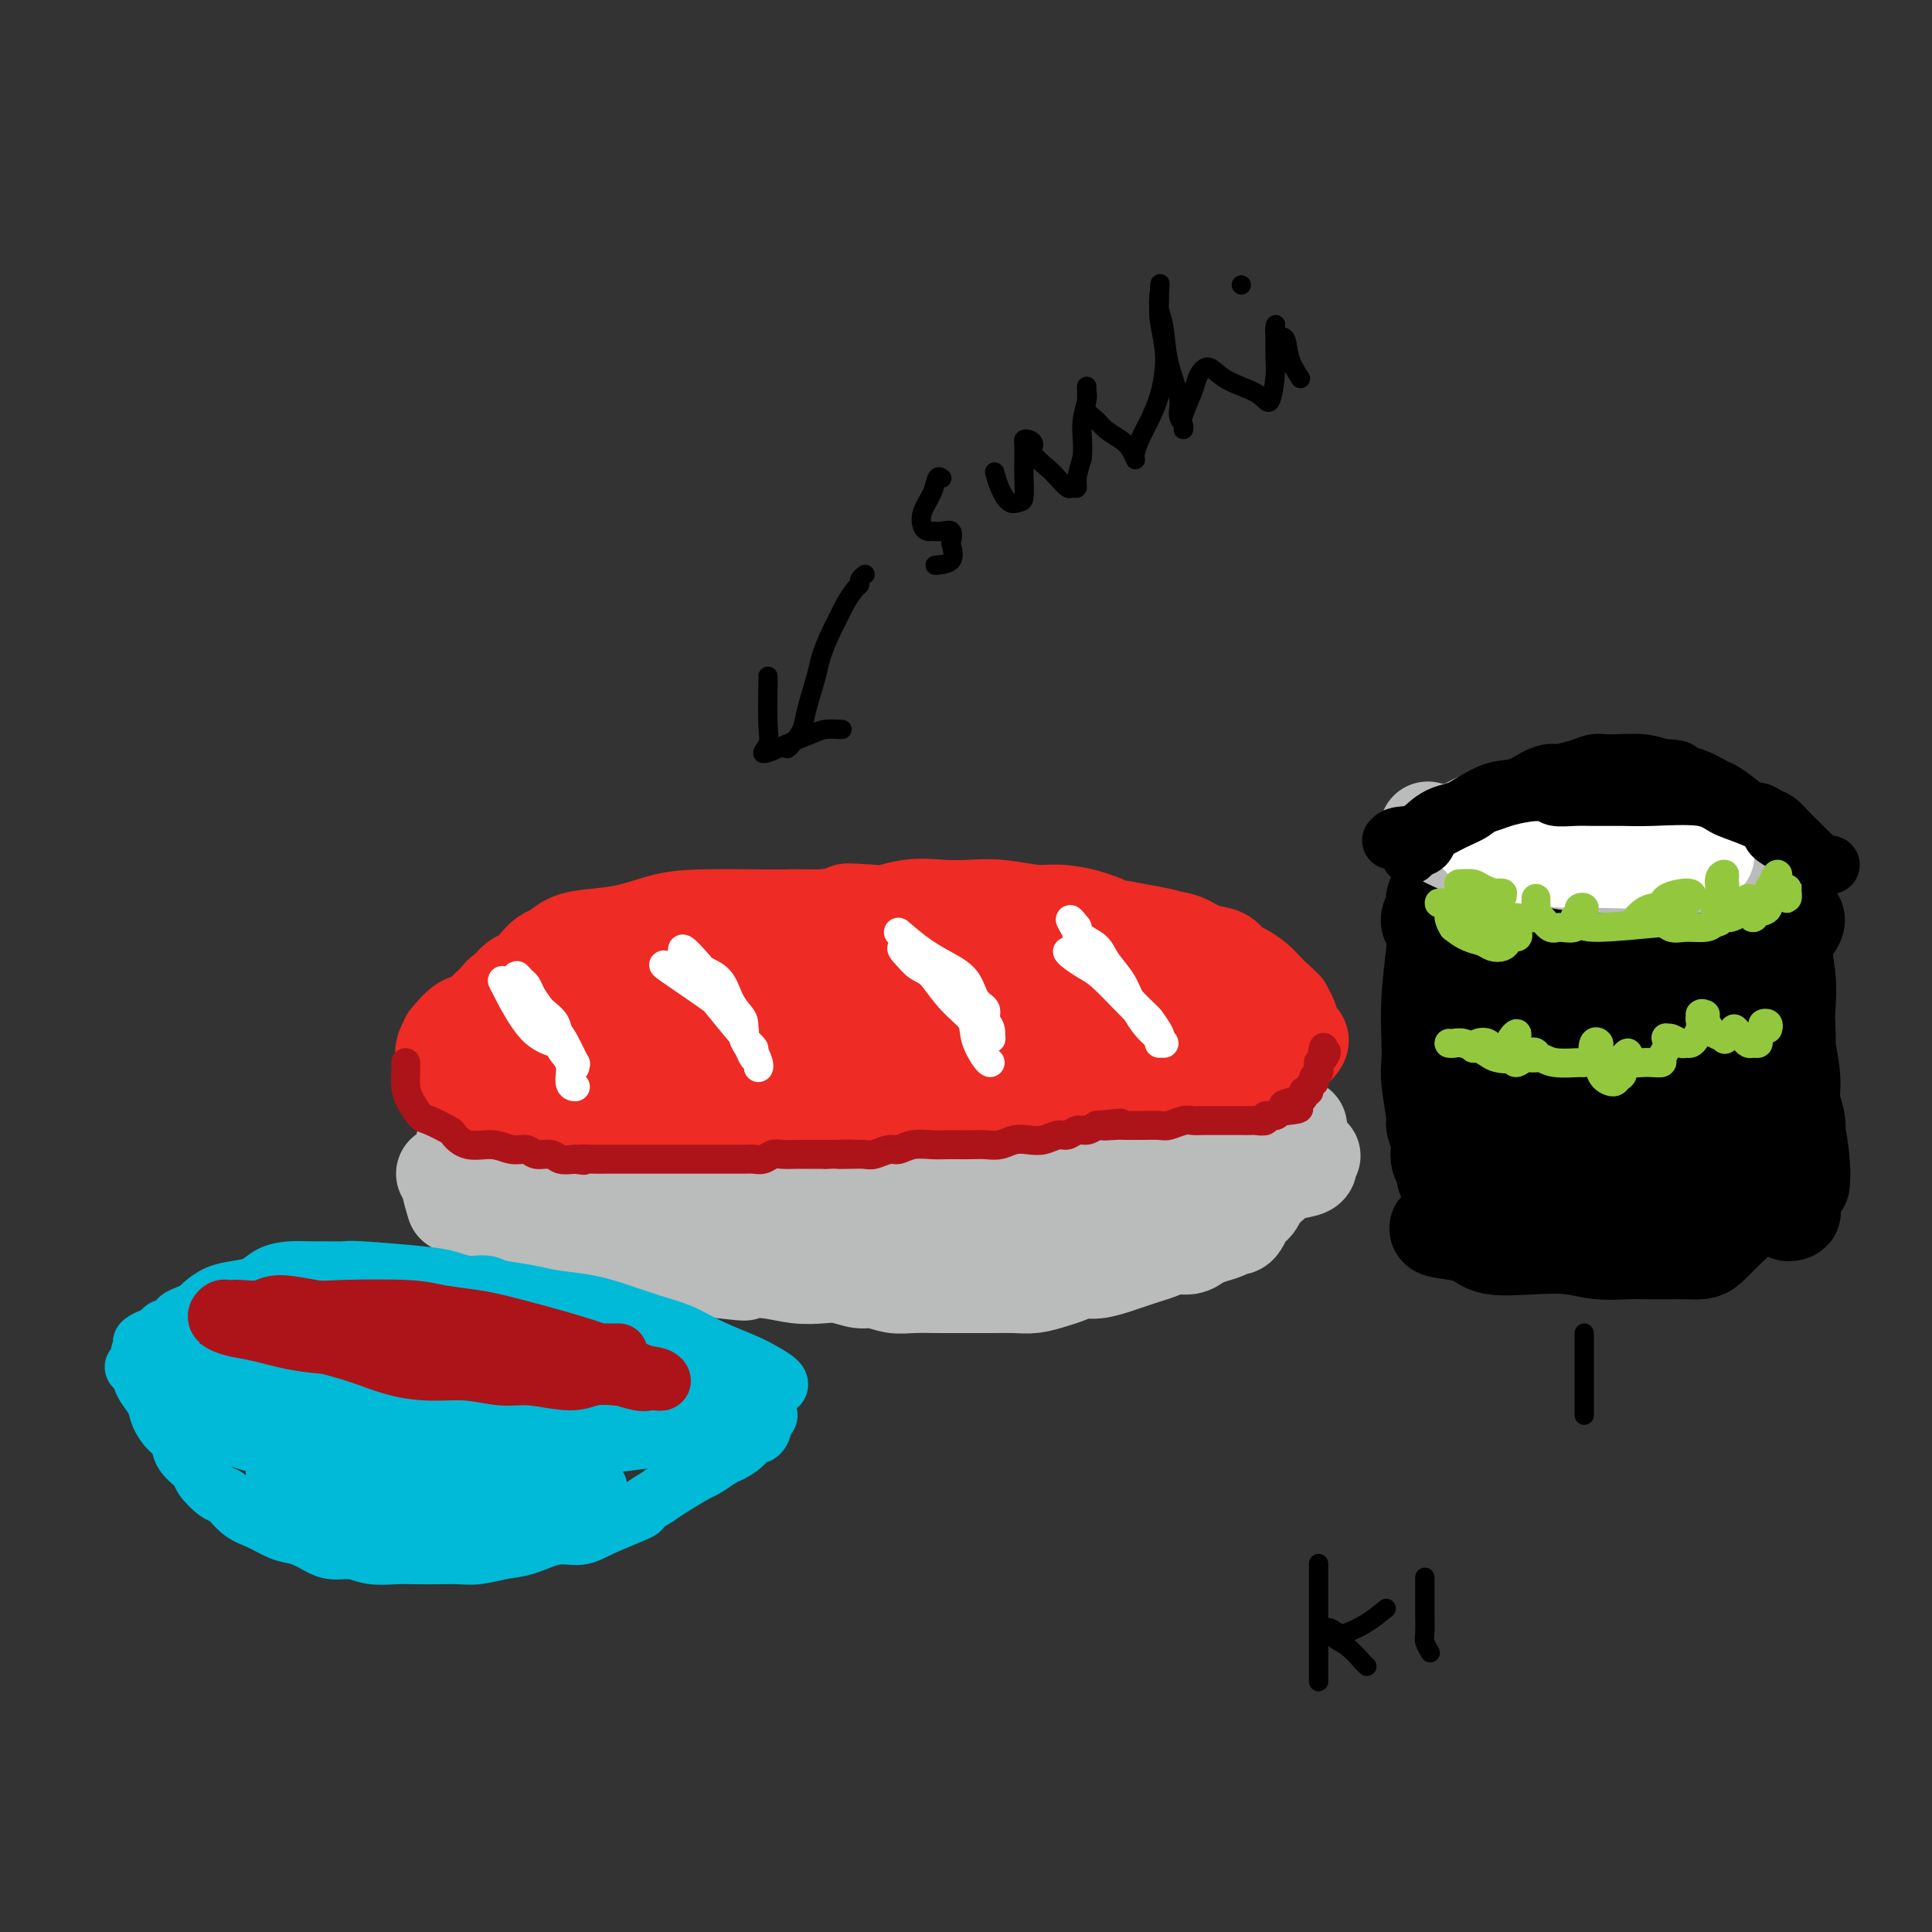 <svg viewBox='0 0 400 400' version='1.1' xmlns='http://www.w3.org/2000/svg' xmlns:xlink='http://www.w3.org/1999/xlink'><rect x="0" y="0" width="400" height="400" fill="#333333" stroke="none"/><g fill='none' stroke='#BABBBB' stroke-width='20' stroke-linecap='round' stroke-linejoin='round'><path d='M110,241c1.557,1.118 3.115,2.236 5,3c1.885,0.764 4.098,1.175 7,2c2.902,0.825 6.494,2.066 9,3c2.506,0.934 3.926,1.563 6,2c2.074,0.437 4.803,0.682 7,1c2.197,0.318 3.862,0.709 5,1c1.138,0.291 1.749,0.483 2,0c0.251,-0.483 0.143,-1.639 0,-2c-0.143,-0.361 -0.319,0.075 -2,-1c-1.681,-1.075 -4.866,-3.661 -8,-5c-3.134,-1.339 -6.216,-1.431 -10,-2c-3.784,-0.569 -8.269,-1.615 -12,-2c-3.731,-0.385 -6.709,-0.110 -9,0c-2.291,0.110 -3.896,0.056 -4,0c-0.104,-0.056 1.293,-0.114 3,0c1.707,0.114 3.722,0.401 6,1c2.278,0.599 4.818,1.509 8,2c3.182,0.491 7.007,0.562 10,1c2.993,0.438 5.155,1.241 8,2c2.845,0.759 6.373,1.473 9,2c2.627,0.527 4.353,0.868 7,1c2.647,0.132 6.215,0.056 8,0c1.785,-0.056 1.788,-0.092 2,0c0.212,0.092 0.632,0.312 0,0c-0.632,-0.312 -2.316,-1.156 -4,-2'/><path d='M163,248c-1.099,-0.940 -2.846,-2.290 -6,-3c-3.154,-0.710 -7.716,-0.778 -12,-1c-4.284,-0.222 -8.292,-0.596 -15,-1c-6.708,-0.404 -16.117,-0.837 -20,-1c-3.883,-0.163 -2.241,-0.054 -2,0c0.241,0.054 -0.920,0.055 -1,0c-0.080,-0.055 0.920,-0.167 2,0c1.080,0.167 2.240,0.612 4,1c1.760,0.388 4.119,0.721 7,1c2.881,0.279 6.283,0.506 10,1c3.717,0.494 7.749,1.256 11,2c3.251,0.744 5.722,1.470 9,2c3.278,0.530 7.363,0.864 11,1c3.637,0.136 6.825,0.073 9,0c2.175,-0.073 3.336,-0.155 5,0c1.664,0.155 3.830,0.547 4,0c0.170,-0.547 -1.657,-2.035 -4,-3c-2.343,-0.965 -5.203,-1.408 -9,-2c-3.797,-0.592 -8.530,-1.333 -13,-2c-4.470,-0.667 -8.677,-1.262 -16,-1c-7.323,0.262 -17.763,1.379 -23,2c-5.237,0.621 -5.272,0.746 -6,1c-0.728,0.254 -2.151,0.637 -3,1c-0.849,0.363 -1.124,0.706 -1,1c0.124,0.294 0.649,0.541 1,1c0.351,0.459 0.529,1.131 2,2c1.471,0.869 4.236,1.934 7,3'/><path d='M114,253c6.362,1.929 17.767,3.250 25,4c7.233,0.750 10.295,0.927 14,1c3.705,0.073 8.052,0.041 12,0c3.948,-0.041 7.496,-0.091 11,0c3.504,0.091 6.965,0.323 10,0c3.035,-0.323 5.644,-1.200 8,-2c2.356,-0.800 4.461,-1.524 7,-2c2.539,-0.476 5.514,-0.705 8,-1c2.486,-0.295 4.485,-0.656 6,-1c1.515,-0.344 2.548,-0.669 4,-1c1.452,-0.331 3.324,-0.667 4,-1c0.676,-0.333 0.157,-0.664 0,-1c-0.157,-0.336 0.047,-0.678 0,-1c-0.047,-0.322 -0.346,-0.623 -1,-1c-0.654,-0.377 -1.664,-0.830 -4,-1c-2.336,-0.170 -5.999,-0.057 -10,0c-4.001,0.057 -8.338,0.057 -13,0c-4.662,-0.057 -9.647,-0.170 -15,0c-5.353,0.170 -11.075,0.623 -16,1c-4.925,0.377 -9.053,0.680 -13,1c-3.947,0.320 -7.714,0.659 -11,1c-3.286,0.341 -6.092,0.684 -9,1c-2.908,0.316 -5.919,0.606 -8,1c-2.081,0.394 -3.234,0.892 -4,1c-0.766,0.108 -1.146,-0.174 -2,0c-0.854,0.174 -2.181,0.805 0,1c2.181,0.195 7.869,-0.047 13,0c5.131,0.047 9.705,0.384 15,0c5.295,-0.384 11.310,-1.488 18,-2c6.690,-0.512 14.054,-0.432 21,-1c6.946,-0.568 13.473,-1.784 20,-3'/><path d='M204,247c12.466,-1.397 14.130,-1.890 18,-2c3.870,-0.110 9.945,0.162 14,0c4.055,-0.162 6.088,-0.760 8,-1c1.912,-0.240 3.701,-0.124 5,0c1.299,0.124 2.107,0.256 3,0c0.893,-0.256 1.869,-0.900 2,-1c0.131,-0.100 -0.584,0.344 -1,0c-0.416,-0.344 -0.533,-1.476 -3,-2c-2.467,-0.524 -7.285,-0.439 -15,-1c-7.715,-0.561 -18.328,-1.768 -29,-2c-10.672,-0.232 -21.402,0.513 -31,1c-9.598,0.487 -18.064,0.718 -24,1c-5.936,0.282 -9.342,0.615 -13,1c-3.658,0.385 -7.567,0.821 -10,1c-2.433,0.179 -3.391,0.101 -4,0c-0.609,-0.101 -0.870,-0.226 -1,0c-0.130,0.226 -0.131,0.803 0,1c0.131,0.197 0.392,0.013 1,0c0.608,-0.013 1.563,0.143 4,0c2.437,-0.143 6.357,-0.586 11,-1c4.643,-0.414 10.009,-0.798 16,-1c5.991,-0.202 12.607,-0.222 19,-1c6.393,-0.778 12.563,-2.314 19,-3c6.437,-0.686 13.139,-0.524 19,-1c5.861,-0.476 10.880,-1.592 15,-2c4.120,-0.408 7.341,-0.109 12,0c4.659,0.109 10.754,0.029 14,0c3.246,-0.029 3.642,-0.008 4,0c0.358,0.008 0.679,0.004 1,0'/><path d='M258,234c20.934,-1.302 6.269,-0.558 1,0c-5.269,0.558 -1.144,0.931 0,1c1.144,0.069 -0.694,-0.166 -2,0c-1.306,0.166 -2.079,0.735 -5,1c-2.921,0.265 -7.989,0.228 -13,1c-5.011,0.772 -9.965,2.353 -15,3c-5.035,0.647 -10.153,0.359 -14,1c-3.847,0.641 -6.425,2.210 -9,3c-2.575,0.790 -5.147,0.802 -7,1c-1.853,0.198 -2.988,0.582 -4,1c-1.012,0.418 -1.902,0.868 -2,1c-0.098,0.132 0.596,-0.056 1,0c0.404,0.056 0.517,0.355 1,1c0.483,0.645 1.336,1.637 3,2c1.664,0.363 4.138,0.098 7,0c2.862,-0.098 6.110,-0.029 10,0c3.890,0.029 8.420,0.018 13,0c4.580,-0.018 9.210,-0.042 13,0c3.790,0.042 6.741,0.151 9,0c2.259,-0.151 3.826,-0.561 5,-1c1.174,-0.439 1.953,-0.906 3,-1c1.047,-0.094 2.361,0.186 3,0c0.639,-0.186 0.602,-0.837 1,-1c0.398,-0.163 1.230,0.163 2,0c0.770,-0.163 1.476,-0.813 2,-1c0.524,-0.187 0.864,0.089 1,0c0.136,-0.089 0.068,-0.545 0,-1'/><path d='M262,245c2.603,-0.538 0.609,0.618 -1,1c-1.609,0.382 -2.835,-0.010 -4,0c-1.165,0.010 -2.269,0.423 -4,1c-1.731,0.577 -4.090,1.318 -6,2c-1.910,0.682 -3.372,1.306 -5,2c-1.628,0.694 -3.423,1.457 -5,2c-1.577,0.543 -2.937,0.867 -5,1c-2.063,0.133 -4.828,0.074 -7,0c-2.172,-0.074 -3.749,-0.163 -6,0c-2.251,0.163 -5.175,0.580 -8,1c-2.825,0.420 -5.551,0.845 -8,1c-2.449,0.155 -4.622,0.041 -7,0c-2.378,-0.041 -4.960,-0.007 -7,0c-2.040,0.007 -3.538,-0.012 -5,0c-1.462,0.012 -2.887,0.056 -4,0c-1.113,-0.056 -1.913,-0.211 -3,0c-1.087,0.211 -2.461,0.790 -2,1c0.461,0.210 2.759,0.053 5,0c2.241,-0.053 4.427,-0.000 8,0c3.573,0.000 8.532,-0.052 13,0c4.468,0.052 8.445,0.210 12,0c3.555,-0.210 6.690,-0.788 9,-1c2.310,-0.212 3.797,-0.060 5,0c1.203,0.060 2.124,0.027 3,0c0.876,-0.027 1.709,-0.049 2,0c0.291,0.049 0.040,0.167 0,0c-0.040,-0.167 0.131,-0.619 0,-1c-0.131,-0.381 -0.566,-0.690 -1,-1'/><path d='M231,254c7.503,-0.309 -0.739,-0.083 -6,0c-5.261,0.083 -7.541,0.022 -11,0c-3.459,-0.022 -8.098,-0.006 -12,0c-3.902,0.006 -7.069,0.002 -11,0c-3.931,-0.002 -8.627,-0.001 -11,0c-2.373,0.001 -2.423,0.001 -9,0c-6.577,-0.001 -19.679,-0.003 -26,0c-6.321,0.003 -5.859,0.012 -7,0c-1.141,-0.012 -3.884,-0.046 -6,0c-2.116,0.046 -3.606,0.171 -5,0c-1.394,-0.171 -2.693,-0.638 -4,-1c-1.307,-0.362 -2.624,-0.619 -4,-1c-1.376,-0.381 -2.812,-0.886 -4,-1c-1.188,-0.114 -2.127,0.162 -3,0c-0.873,-0.162 -1.678,-0.760 -2,-1c-0.322,-0.240 -0.161,-0.120 0,0'/><path d='M115,246c-1.673,-0.030 -3.346,-0.060 -5,0c-1.654,0.060 -3.289,0.212 -5,0c-1.711,-0.212 -3.499,-0.786 -5,-1c-1.501,-0.214 -2.715,-0.069 -3,0c-0.285,0.069 0.360,0.061 0,0c-0.360,-0.061 -1.724,-0.174 0,0c1.724,0.174 6.536,0.635 10,1c3.464,0.365 5.581,0.634 8,1c2.419,0.366 5.140,0.829 8,1c2.860,0.171 5.859,0.050 8,0c2.141,-0.050 3.423,-0.027 5,0c1.577,0.027 3.449,0.060 5,0c1.551,-0.060 2.780,-0.212 4,0c1.220,0.212 2.432,0.788 4,1c1.568,0.212 3.492,0.060 5,0c1.508,-0.060 2.600,-0.026 4,0c1.400,0.026 3.108,0.046 5,0c1.892,-0.046 3.969,-0.156 6,0c2.031,0.156 4.015,0.578 6,1'/><path d='M175,250c12.839,0.773 5.935,0.207 4,0c-1.935,-0.207 1.097,-0.055 3,0c1.903,0.055 2.675,0.015 4,0c1.325,-0.015 3.202,-0.003 5,0c1.798,0.003 3.516,-0.003 5,0c1.484,0.003 2.732,0.016 5,0c2.268,-0.016 5.554,-0.061 8,0c2.446,0.061 4.053,0.226 6,0c1.947,-0.226 4.236,-0.844 6,-1c1.764,-0.156 3.003,0.150 4,0c0.997,-0.150 1.753,-0.756 3,-1c1.247,-0.244 2.984,-0.125 4,0c1.016,0.125 1.312,0.258 2,0c0.688,-0.258 1.769,-0.905 3,-1c1.231,-0.095 2.613,0.364 4,0c1.387,-0.364 2.781,-1.551 4,-2c1.219,-0.449 2.264,-0.162 3,0c0.736,0.162 1.162,0.197 2,0c0.838,-0.197 2.087,-0.626 3,-1c0.913,-0.374 1.490,-0.692 2,-1c0.510,-0.308 0.951,-0.605 2,-1c1.049,-0.395 2.704,-0.890 4,-1c1.296,-0.110 2.234,0.163 3,0c0.766,-0.163 1.362,-0.761 2,-1c0.638,-0.239 1.319,-0.120 2,0'/><path d='M268,240c6.814,-1.391 2.347,-0.370 1,0c-1.347,0.370 0.424,0.088 1,0c0.576,-0.088 -0.044,0.018 0,0c0.044,-0.018 0.752,-0.160 1,0c0.248,0.160 0.036,0.621 0,1c-0.036,0.379 0.105,0.675 -1,1c-1.105,0.325 -3.457,0.678 -6,1c-2.543,0.322 -5.278,0.612 -8,1c-2.722,0.388 -5.429,0.875 -8,1c-2.571,0.125 -5.004,-0.110 -7,0c-1.996,0.110 -3.555,0.565 -5,1c-1.445,0.435 -2.778,0.848 -4,1c-1.222,0.152 -2.335,0.041 -7,0c-4.665,-0.041 -12.884,-0.011 -18,0c-5.116,0.011 -7.130,0.004 -10,0c-2.870,-0.004 -6.598,-0.005 -9,0c-2.402,0.005 -3.479,0.016 -5,0c-1.521,-0.016 -3.487,-0.061 -5,0c-1.513,0.061 -2.573,0.227 -4,0c-1.427,-0.227 -3.222,-0.846 -5,-1c-1.778,-0.154 -3.538,0.156 -6,0c-2.462,-0.156 -5.627,-0.778 -8,-1c-2.373,-0.222 -3.954,-0.045 -8,0c-4.046,0.045 -10.556,-0.043 -14,0c-3.444,0.043 -3.820,0.218 -5,0c-1.180,-0.218 -3.164,-0.828 -5,-1c-1.836,-0.172 -3.525,0.094 -5,0c-1.475,-0.094 -2.738,-0.547 -4,-1'/><path d='M114,243c-19.246,-0.559 -8.360,0.042 -5,0c3.360,-0.042 -0.805,-0.727 -3,-1c-2.195,-0.273 -2.421,-0.132 -3,0c-0.579,0.132 -1.513,0.257 -2,0c-0.487,-0.257 -0.527,-0.896 -1,-1c-0.473,-0.104 -1.378,0.326 -2,0c-0.622,-0.326 -0.962,-1.407 -1,-2c-0.038,-0.593 0.226,-0.698 0,-1c-0.226,-0.302 -0.943,-0.803 -1,-1c-0.057,-0.197 0.548,-0.091 1,0c0.452,0.091 0.753,0.168 2,0c1.247,-0.168 3.439,-0.581 6,-1c2.561,-0.419 5.492,-0.844 8,-1c2.508,-0.156 4.593,-0.043 7,0c2.407,0.043 5.136,0.016 7,0c1.864,-0.016 2.864,-0.019 4,0c1.136,0.019 2.409,0.061 4,0c1.591,-0.061 3.499,-0.227 5,0c1.501,0.227 2.595,0.845 4,1c1.405,0.155 3.120,-0.155 5,0c1.880,0.155 3.924,0.774 6,1c2.076,0.226 4.185,0.061 6,0c1.815,-0.061 3.335,-0.016 5,0c1.665,0.016 3.476,0.005 5,0c1.524,-0.005 2.762,-0.002 4,0'/><path d='M175,237c10.542,0.309 5.897,0.083 5,0c-0.897,-0.083 1.954,-0.023 4,0c2.046,0.023 3.289,0.007 5,0c1.711,-0.007 3.891,-0.006 6,0c2.109,0.006 4.146,0.015 6,0c1.854,-0.015 3.524,-0.056 5,0c1.476,0.056 2.758,0.208 4,0c1.242,-0.208 2.445,-0.777 4,-1c1.555,-0.223 3.462,-0.101 5,0c1.538,0.101 2.706,0.181 4,0c1.294,-0.181 2.712,-0.623 4,-1c1.288,-0.377 2.445,-0.690 4,-1c1.555,-0.310 3.509,-0.618 5,-1c1.491,-0.382 2.521,-0.838 4,-1c1.479,-0.162 3.409,-0.030 5,0c1.591,0.030 2.845,-0.044 4,0c1.155,0.044 2.211,0.204 3,0c0.789,-0.204 1.311,-0.773 2,-1c0.689,-0.227 1.544,-0.113 2,0c0.456,0.113 0.514,0.226 1,0c0.486,-0.226 1.400,-0.792 2,-1c0.600,-0.208 0.886,-0.060 1,0c0.114,0.060 0.057,0.030 0,0'/></g>
<g fill='none' stroke='#EE2B24' stroke-width='20' stroke-linecap='round' stroke-linejoin='round'><path d='M94,227c0.008,0.031 0.015,0.061 1,0c0.985,-0.061 2.947,-0.214 5,0c2.053,0.214 4.195,0.793 7,1c2.805,0.207 6.272,0.041 9,0c2.728,-0.041 4.716,0.041 6,0c1.284,-0.041 1.864,-0.206 3,0c1.136,0.206 2.827,0.784 4,1c1.173,0.216 1.828,0.072 3,0c1.172,-0.072 2.862,-0.072 4,0c1.138,0.072 1.725,0.215 3,0c1.275,-0.215 3.238,-0.790 5,-1c1.762,-0.210 3.321,-0.056 5,0c1.679,0.056 3.477,0.015 5,0c1.523,-0.015 2.771,-0.004 4,0c1.229,0.004 2.439,0.001 4,0c1.561,-0.001 3.474,-0.000 5,0c1.526,0.000 2.666,0.000 4,0c1.334,-0.000 2.862,-0.000 4,0c1.138,0.000 1.885,0.000 3,0c1.115,-0.000 2.598,-0.000 4,0c1.402,0.000 2.724,0.000 4,0c1.276,-0.000 2.508,-0.000 5,0c2.492,0.000 6.246,0.000 10,0'/><path d='M201,228c17.426,0.219 7.492,0.266 6,0c-1.492,-0.266 5.457,-0.846 9,-1c3.543,-0.154 3.680,0.117 4,0c0.320,-0.117 0.824,-0.623 4,-1c3.176,-0.377 9.025,-0.626 12,-1c2.975,-0.374 3.076,-0.874 4,-1c0.924,-0.126 2.673,0.120 4,0c1.327,-0.120 2.234,-0.607 3,-1c0.766,-0.393 1.390,-0.693 2,-1c0.610,-0.307 1.206,-0.620 2,-1c0.794,-0.380 1.786,-0.826 2,-1c0.214,-0.174 -0.348,-0.075 0,0c0.348,0.075 1.608,0.126 2,0c0.392,-0.126 -0.083,-0.427 0,-1c0.083,-0.573 0.724,-1.417 1,-2c0.276,-0.583 0.188,-0.906 0,-2c-0.188,-1.094 -0.475,-2.958 -1,-4c-0.525,-1.042 -1.289,-1.261 -2,-2c-0.711,-0.739 -1.370,-1.997 -2,-3c-0.630,-1.003 -1.232,-1.749 -3,-3c-1.768,-1.251 -4.701,-3.005 -8,-4c-3.299,-0.995 -6.965,-1.229 -11,-2c-4.035,-0.771 -8.439,-2.077 -12,-3c-3.561,-0.923 -6.281,-1.461 -9,-2'/><path d='M208,192c-7.124,-1.868 -4.934,-1.036 -6,-1c-1.066,0.036 -5.389,-0.722 -9,-1c-3.611,-0.278 -6.509,-0.075 -10,0c-3.491,0.075 -7.576,0.022 -11,0c-3.424,-0.022 -6.188,-0.013 -8,0c-1.812,0.013 -2.672,0.031 -6,0c-3.328,-0.031 -9.125,-0.112 -13,0c-3.875,0.112 -5.829,0.415 -8,1c-2.171,0.585 -4.560,1.451 -7,2c-2.440,0.549 -4.933,0.780 -7,1c-2.067,0.220 -3.709,0.430 -5,1c-1.291,0.570 -2.233,1.500 -3,2c-0.767,0.500 -1.360,0.571 -2,1c-0.640,0.429 -1.327,1.215 -2,2c-0.673,0.785 -1.332,1.569 -2,2c-0.668,0.431 -1.345,0.510 -2,1c-0.655,0.490 -1.290,1.391 -2,2c-0.710,0.609 -1.496,0.924 -2,2c-0.504,1.076 -0.725,2.911 -1,4c-0.275,1.089 -0.603,1.432 -1,2c-0.397,0.568 -0.862,1.361 -1,2c-0.138,0.639 0.050,1.124 0,2c-0.050,0.876 -0.339,2.144 0,3c0.339,0.856 1.307,1.302 3,2c1.693,0.698 4.110,1.650 7,2c2.890,0.350 6.254,0.100 10,0c3.746,-0.100 7.873,-0.050 12,0'/><path d='M132,224c6.782,0.340 9.236,0.190 13,0c3.764,-0.190 8.836,-0.419 13,-1c4.164,-0.581 7.419,-1.514 11,-2c3.581,-0.486 7.489,-0.527 11,-1c3.511,-0.473 6.627,-1.380 10,-2c3.373,-0.620 7.005,-0.955 10,-1c2.995,-0.045 5.354,0.200 8,0c2.646,-0.200 5.578,-0.844 8,-1c2.422,-0.156 4.332,0.176 6,0c1.668,-0.176 3.093,-0.862 4,-1c0.907,-0.138 1.295,0.270 2,0c0.705,-0.270 1.726,-1.218 2,-2c0.274,-0.782 -0.200,-1.400 0,-2c0.200,-0.600 1.072,-1.184 0,-2c-1.072,-0.816 -4.089,-1.864 -8,-3c-3.911,-1.136 -8.717,-2.361 -15,-3c-6.283,-0.639 -14.044,-0.692 -21,-1c-6.956,-0.308 -13.105,-0.871 -19,-1c-5.895,-0.129 -11.534,0.176 -16,1c-4.466,0.824 -7.759,2.165 -11,3c-3.241,0.835 -6.430,1.162 -9,2c-2.570,0.838 -4.520,2.187 -6,3c-1.480,0.813 -2.490,1.091 -3,2c-0.510,0.909 -0.520,2.451 -1,3c-0.480,0.549 -1.431,0.106 0,1c1.431,0.894 5.242,3.123 10,4c4.758,0.877 10.461,0.400 16,0c5.539,-0.400 10.914,-0.723 17,-1c6.086,-0.277 12.882,-0.508 18,-1c5.118,-0.492 8.559,-1.246 12,-2'/><path d='M194,216c11.711,-0.739 9.488,-0.585 10,-1c0.512,-0.415 3.758,-1.398 6,-2c2.242,-0.602 3.479,-0.823 4,-1c0.521,-0.177 0.327,-0.310 0,-1c-0.327,-0.690 -0.786,-1.937 -2,-3c-1.214,-1.063 -3.182,-1.943 -6,-3c-2.818,-1.057 -6.484,-2.290 -11,-3c-4.516,-0.710 -9.880,-0.895 -16,-1c-6.120,-0.105 -12.995,-0.128 -19,0c-6.005,0.128 -11.141,0.406 -16,1c-4.859,0.594 -9.440,1.502 -13,3c-3.560,1.498 -6.100,3.585 -8,5c-1.900,1.415 -3.159,2.156 -4,3c-0.841,0.844 -1.264,1.789 -1,3c0.264,1.211 1.213,2.688 3,4c1.787,1.312 4.410,2.459 7,3c2.590,0.541 5.147,0.478 9,1c3.853,0.522 9.003,1.631 14,2c4.997,0.369 9.840,-0.001 15,0c5.160,0.001 10.638,0.372 16,0c5.362,-0.372 10.610,-1.489 15,-2c4.390,-0.511 7.923,-0.416 11,-1c3.077,-0.584 5.700,-1.847 9,-3c3.300,-1.153 7.279,-2.195 9,-3c1.721,-0.805 1.184,-1.373 1,-2c-0.184,-0.627 -0.016,-1.315 0,-2c0.016,-0.685 -0.119,-1.369 0,-2c0.119,-0.631 0.494,-1.208 0,-2c-0.494,-0.792 -1.855,-1.798 -4,-3c-2.145,-1.202 -5.072,-2.601 -8,-4'/><path d='M215,202c-3.825,-1.702 -7.388,-2.457 -11,-3c-3.612,-0.543 -7.273,-0.876 -10,-1c-2.727,-0.124 -4.519,-0.040 -6,0c-1.481,0.040 -2.652,0.038 -4,0c-1.348,-0.038 -2.874,-0.110 -5,0c-2.126,0.110 -4.851,0.402 -7,1c-2.149,0.598 -3.722,1.500 -6,2c-2.278,0.500 -5.260,0.596 -8,1c-2.740,0.404 -5.236,1.115 -7,2c-1.764,0.885 -2.795,1.942 -6,3c-3.205,1.058 -8.585,2.117 -11,3c-2.415,0.883 -1.865,1.592 -2,2c-0.135,0.408 -0.953,0.516 -1,1c-0.047,0.484 0.679,1.345 2,2c1.321,0.655 3.237,1.103 5,2c1.763,0.897 3.371,2.241 11,3c7.629,0.759 21.277,0.932 29,1c7.723,0.068 9.521,0.032 13,0c3.479,-0.032 8.639,-0.061 13,0c4.361,0.061 7.921,0.210 11,0c3.079,-0.210 5.675,-0.780 8,-1c2.325,-0.220 4.377,-0.089 6,0c1.623,0.089 2.817,0.137 4,0c1.183,-0.137 2.355,-0.459 3,-1c0.645,-0.541 0.764,-1.303 1,-2c0.236,-0.697 0.589,-1.331 1,-2c0.411,-0.669 0.880,-1.372 1,-2c0.120,-0.628 -0.109,-1.179 0,-2c0.109,-0.821 0.554,-1.910 1,-3'/><path d='M240,208c0.665,-1.980 0.326,-1.432 0,-2c-0.326,-0.568 -0.640,-2.254 -1,-3c-0.360,-0.746 -0.767,-0.553 -1,-1c-0.233,-0.447 -0.291,-1.535 0,-2c0.291,-0.465 0.931,-0.307 2,0c1.069,0.307 2.567,0.762 4,1c1.433,0.238 2.800,0.257 4,1c1.200,0.743 2.232,2.210 3,3c0.768,0.790 1.272,0.903 2,2c0.728,1.097 1.679,3.176 2,4c0.321,0.824 0.010,0.391 0,1c-0.010,0.609 0.280,2.258 0,3c-0.280,0.742 -1.131,0.577 -2,1c-0.869,0.423 -1.756,1.434 -3,2c-1.244,0.566 -2.845,0.688 -5,1c-2.155,0.312 -4.865,0.816 -7,1c-2.135,0.184 -3.694,0.049 -5,0c-1.306,-0.049 -2.361,-0.013 -3,0c-0.639,0.013 -0.864,0.004 -1,0c-0.136,-0.004 -0.182,-0.001 0,0c0.182,0.001 0.591,0.001 1,0'/><path d='M230,220c-3.247,1.016 1.135,1.057 4,1c2.865,-0.057 4.214,-0.211 6,0c1.786,0.211 4.008,0.788 6,1c1.992,0.212 3.753,0.058 5,0c1.247,-0.058 1.980,-0.019 3,0c1.020,0.019 2.326,0.019 3,0c0.674,-0.019 0.717,-0.056 1,0c0.283,0.056 0.806,0.206 1,0c0.194,-0.206 0.059,-0.767 0,-1c-0.059,-0.233 -0.043,-0.136 0,-1c0.043,-0.864 0.112,-2.689 0,-4c-0.112,-1.311 -0.405,-2.110 -1,-3c-0.595,-0.890 -1.491,-1.873 -2,-3c-0.509,-1.127 -0.632,-2.400 -3,-4c-2.368,-1.600 -6.983,-3.529 -10,-5c-3.017,-1.471 -4.438,-2.485 -6,-3c-1.562,-0.515 -3.267,-0.532 -5,-1c-1.733,-0.468 -3.494,-1.387 -5,-2c-1.506,-0.613 -2.758,-0.920 -4,-1c-1.242,-0.080 -2.473,0.066 -4,0c-1.527,-0.066 -3.350,-0.343 -5,-1c-1.650,-0.657 -3.126,-1.692 -5,-2c-1.874,-0.308 -4.146,0.111 -6,0c-1.854,-0.111 -3.291,-0.751 -5,-1c-1.709,-0.249 -3.691,-0.105 -5,0c-1.309,0.105 -1.945,0.173 -4,0c-2.055,-0.173 -5.527,-0.586 -9,-1'/><path d='M180,189c-5.406,-0.374 -4.420,-0.309 -5,0c-0.580,0.309 -2.727,0.861 -5,1c-2.273,0.139 -4.672,-0.136 -7,0c-2.328,0.136 -4.583,0.683 -7,1c-2.417,0.317 -4.995,0.403 -7,1c-2.005,0.597 -3.436,1.704 -5,2c-1.564,0.296 -3.261,-0.219 -5,0c-1.739,0.219 -3.521,1.172 -5,2c-1.479,0.828 -2.654,1.531 -4,2c-1.346,0.469 -2.863,0.702 -4,1c-1.137,0.298 -1.893,0.660 -3,1c-1.107,0.340 -2.563,0.659 -4,1c-1.437,0.341 -2.853,0.705 -4,1c-1.147,0.295 -2.026,0.521 -3,1c-0.974,0.479 -2.045,1.211 -3,2c-0.955,0.789 -1.794,1.635 -3,2c-1.206,0.365 -2.777,0.250 -4,1c-1.223,0.750 -2.097,2.365 -3,3c-0.903,0.635 -1.836,0.291 -3,1c-1.164,0.709 -2.558,2.472 -3,3c-0.442,0.528 0.067,-0.178 0,0c-0.067,0.178 -0.710,1.240 -1,2c-0.290,0.760 -0.226,1.217 0,2c0.226,0.783 0.613,1.891 1,3'/><path d='M93,222c-0.081,1.952 1.215,1.830 2,2c0.785,0.170 1.057,0.630 2,1c0.943,0.370 2.555,0.650 4,1c1.445,0.350 2.721,0.771 5,1c2.279,0.229 5.560,0.268 8,0c2.440,-0.268 4.038,-0.841 6,-1c1.962,-0.159 4.289,0.098 6,0c1.711,-0.098 2.808,-0.551 4,-1c1.192,-0.449 2.479,-0.894 4,-1c1.521,-0.106 3.276,0.125 5,0c1.724,-0.125 3.417,-0.608 5,-1c1.583,-0.392 3.055,-0.693 5,-1c1.945,-0.307 4.364,-0.621 7,-1c2.636,-0.379 5.490,-0.824 8,-1c2.510,-0.176 4.678,-0.085 7,0c2.322,0.085 4.799,0.163 7,0c2.201,-0.163 4.125,-0.565 6,-1c1.875,-0.435 3.701,-0.901 6,-1c2.299,-0.099 5.072,0.170 7,0c1.928,-0.170 3.011,-0.778 5,-1c1.989,-0.222 4.884,-0.060 7,0c2.116,0.060 3.455,0.016 5,0c1.545,-0.016 3.298,-0.003 5,0c1.702,0.003 3.355,-0.003 5,0c1.645,0.003 3.283,0.015 5,0c1.717,-0.015 3.513,-0.056 5,0c1.487,0.056 2.667,0.211 4,0c1.333,-0.211 2.820,-0.788 4,-1c1.180,-0.212 2.051,-0.061 3,0c0.949,0.061 1.974,0.030 3,0'/><path d='M248,216c13.338,-0.852 4.684,-0.983 2,-1c-2.684,-0.017 0.601,0.078 2,0c1.399,-0.078 0.913,-0.330 1,-1c0.087,-0.670 0.747,-1.758 1,-3c0.253,-1.242 0.099,-2.637 0,-4c-0.099,-1.363 -0.144,-2.695 -1,-4c-0.856,-1.305 -2.524,-2.583 -4,-4c-1.476,-1.417 -2.759,-2.972 -5,-4c-2.241,-1.028 -5.438,-1.529 -8,-2c-2.562,-0.471 -4.487,-0.912 -6,-1c-1.513,-0.088 -2.612,0.175 -3,0c-0.388,-0.175 -0.065,-0.790 0,-1c0.065,-0.210 -0.129,-0.014 0,0c0.129,0.014 0.583,-0.152 1,0c0.417,0.152 0.799,0.622 2,1c1.201,0.378 3.221,0.663 5,1c1.779,0.337 3.316,0.724 5,1c1.684,0.276 3.514,0.440 5,1c1.486,0.560 2.628,1.515 4,2c1.372,0.485 2.972,0.500 4,1c1.028,0.500 1.483,1.485 2,2c0.517,0.515 1.097,0.561 2,1c0.903,0.439 2.128,1.272 3,2c0.872,0.728 1.392,1.351 2,2c0.608,0.649 1.304,1.325 2,2'/><path d='M264,207c2.106,1.769 1.873,1.691 2,2c0.127,0.309 0.616,1.004 1,2c0.384,0.996 0.662,2.294 1,3c0.338,0.706 0.734,0.820 1,1c0.266,0.180 0.402,0.426 0,1c-0.402,0.574 -1.342,1.474 -2,2c-0.658,0.526 -1.033,0.676 -2,1c-0.967,0.324 -2.527,0.820 -4,1c-1.473,0.180 -2.860,0.044 -4,0c-1.140,-0.044 -2.033,0.002 -3,0c-0.967,-0.002 -2.007,-0.054 -3,0c-0.993,0.054 -1.939,0.214 -3,0c-1.061,-0.214 -2.238,-0.804 -3,-1c-0.762,-0.196 -1.110,-0.000 -1,0c0.110,0.000 0.678,-0.196 1,0c0.322,0.196 0.397,0.785 1,1c0.603,0.215 1.733,0.055 3,0c1.267,-0.055 2.669,-0.004 4,0c1.331,0.004 2.589,-0.037 4,0c1.411,0.037 2.975,0.154 4,0c1.025,-0.154 1.513,-0.577 2,-1'/><path d='M263,219c2.813,-0.260 0.844,-0.911 0,-2c-0.844,-1.089 -0.563,-2.617 -1,-4c-0.437,-1.383 -1.593,-2.621 -3,-4c-1.407,-1.379 -3.065,-2.897 -5,-4c-1.935,-1.103 -4.148,-1.790 -6,-3c-1.852,-1.210 -3.343,-2.944 -5,-4c-1.657,-1.056 -3.478,-1.436 -5,-2c-1.522,-0.564 -2.743,-1.313 -4,-2c-1.257,-0.687 -2.551,-1.312 -4,-2c-1.449,-0.688 -3.054,-1.438 -5,-2c-1.946,-0.562 -4.234,-0.935 -6,-1c-1.766,-0.065 -3.011,0.177 -5,0c-1.989,-0.177 -4.723,-0.772 -7,-1c-2.277,-0.228 -4.096,-0.089 -6,0c-1.904,0.089 -3.891,0.128 -6,0c-2.109,-0.128 -4.339,-0.424 -7,0c-2.661,0.424 -5.752,1.567 -8,2c-2.248,0.433 -3.654,0.157 -5,0c-1.346,-0.157 -2.633,-0.196 -4,0c-1.367,0.196 -2.815,0.626 -4,1c-1.185,0.374 -2.108,0.692 -3,1c-0.892,0.308 -1.753,0.607 -2,1c-0.247,0.393 0.119,0.878 0,1c-0.119,0.122 -0.724,-0.121 -1,0c-0.276,0.121 -0.222,0.606 0,1c0.222,0.394 0.611,0.697 1,1'/><path d='M162,196c0.833,1.243 5.416,1.850 9,2c3.584,0.150 6.168,-0.156 9,0c2.832,0.156 5.911,0.774 9,1c3.089,0.226 6.187,0.059 9,0c2.813,-0.059 5.341,-0.009 8,0c2.659,0.009 5.449,-0.022 8,0c2.551,0.022 4.861,0.096 7,0c2.139,-0.096 4.106,-0.363 6,0c1.894,0.363 3.716,1.354 6,2c2.284,0.646 5.031,0.945 7,1c1.969,0.055 3.160,-0.135 4,0c0.840,0.135 1.328,0.595 2,1c0.672,0.405 1.528,0.756 2,1c0.472,0.244 0.562,0.380 1,1c0.438,0.620 1.226,1.725 2,2c0.774,0.275 1.534,-0.279 2,0c0.466,0.279 0.637,1.393 1,2c0.363,0.607 0.918,0.709 1,1c0.082,0.291 -0.308,0.773 -1,1c-0.692,0.227 -1.686,0.201 -4,0c-2.314,-0.201 -5.949,-0.576 -10,-1c-4.051,-0.424 -8.519,-0.897 -13,-1c-4.481,-0.103 -8.976,0.165 -13,0c-4.024,-0.165 -7.578,-0.761 -9,-1c-1.422,-0.239 -0.711,-0.119 0,0'/></g>
<g fill='none' stroke='#BABBBB' stroke-width='20' stroke-linecap='round' stroke-linejoin='round'><path d='M92,243c0.452,-0.107 0.905,-0.214 1,0c0.095,0.214 -0.167,0.750 0,2c0.167,1.250 0.762,3.214 1,4c0.238,0.786 0.119,0.393 0,0'/><path d='M97,243c0.026,0.349 0.052,0.698 0,1c-0.052,0.302 -0.181,0.558 0,1c0.181,0.442 0.670,1.070 1,2c0.330,0.930 0.499,2.164 1,3c0.501,0.836 1.335,1.275 2,2c0.665,0.725 1.163,1.734 2,2c0.837,0.266 2.015,-0.213 3,0c0.985,0.213 1.776,1.119 3,2c1.224,0.881 2.879,1.738 4,2c1.121,0.262 1.707,-0.069 3,0c1.293,0.069 3.293,0.539 5,1c1.707,0.461 3.122,0.912 5,1c1.878,0.088 4.221,-0.187 6,0c1.779,0.187 2.996,0.838 4,1c1.004,0.162 1.795,-0.163 3,0c1.205,0.163 2.824,0.813 4,1c1.176,0.187 1.907,-0.089 3,0c1.093,0.089 2.546,0.545 4,1'/><path d='M150,263c6.406,0.789 3.920,0.263 4,0c0.080,-0.263 2.724,-0.263 5,0c2.276,0.263 4.183,0.787 6,1c1.817,0.213 3.543,0.113 5,0c1.457,-0.113 2.645,-0.241 4,0c1.355,0.241 2.875,0.849 4,1c1.125,0.151 1.854,-0.156 3,0c1.146,0.156 2.710,0.774 4,1c1.290,0.226 2.305,0.060 4,0c1.695,-0.060 4.070,-0.015 6,0c1.930,0.015 3.416,0.001 5,0c1.584,-0.001 3.267,0.011 5,0c1.733,-0.011 3.517,-0.045 5,0c1.483,0.045 2.664,0.171 4,0c1.336,-0.171 2.826,-0.637 4,-1c1.174,-0.363 2.033,-0.622 3,-1c0.967,-0.378 2.044,-0.875 3,-1c0.956,-0.125 1.792,0.121 3,0c1.208,-0.121 2.788,-0.611 4,-1c1.212,-0.389 2.058,-0.678 3,-1c0.942,-0.322 1.982,-0.678 3,-1c1.018,-0.322 2.016,-0.611 3,-1c0.984,-0.389 1.954,-0.877 3,-1c1.046,-0.123 2.166,0.121 3,0c0.834,-0.121 1.381,-0.606 2,-1c0.619,-0.394 1.309,-0.697 2,-1'/><path d='M250,256c5.930,-1.711 2.755,-0.987 2,-1c-0.755,-0.013 0.911,-0.763 2,-1c1.089,-0.237 1.601,0.039 2,0c0.399,-0.039 0.684,-0.394 1,-1c0.316,-0.606 0.663,-1.462 1,-2c0.337,-0.538 0.665,-0.759 1,-1c0.335,-0.241 0.678,-0.502 1,-1c0.322,-0.498 0.622,-1.233 1,-2c0.378,-0.767 0.833,-1.565 1,-2c0.167,-0.435 0.045,-0.508 0,-1c-0.045,-0.492 -0.012,-1.402 0,-2c0.012,-0.598 0.003,-0.885 0,-1c-0.003,-0.115 -0.002,-0.057 0,0'/></g>
<g fill='none' stroke='#EE2B24' stroke-width='20' stroke-linecap='round' stroke-linejoin='round'><path d='M92,223c-0.023,0.257 -0.046,0.514 0,1c0.046,0.486 0.162,1.202 3,2c2.838,0.798 8.398,1.678 13,2c4.602,0.322 8.244,0.086 11,0c2.756,-0.086 4.625,-0.022 6,0c1.375,0.022 2.257,0.002 3,0c0.743,-0.002 1.347,0.013 2,0c0.653,-0.013 1.354,-0.055 2,0c0.646,0.055 1.238,0.207 2,0c0.762,-0.207 1.694,-0.774 3,-1c1.306,-0.226 2.986,-0.112 4,0c1.014,0.112 1.362,0.222 2,0c0.638,-0.222 1.565,-0.778 2,-1c0.435,-0.222 0.379,-0.112 1,0c0.621,0.112 1.919,0.226 3,0c1.081,-0.226 1.945,-0.792 3,-1c1.055,-0.208 2.301,-0.060 3,0c0.699,0.060 0.849,0.030 1,0'/><path d='M156,225c7.369,-0.690 1.792,-0.917 0,-1c-1.792,-0.083 0.202,-0.024 1,0c0.798,0.024 0.399,0.012 0,0'/></g>
<g fill='none' stroke='#AD1419' stroke-width='6' stroke-linecap='round' stroke-linejoin='round'><path d='M84,220c0.016,0.573 0.032,1.147 0,2c-0.032,0.853 -0.113,1.987 0,3c0.113,1.013 0.421,1.905 1,3c0.579,1.095 1.430,2.392 2,3c0.570,0.608 0.858,0.526 2,1c1.142,0.474 3.138,1.504 4,2c0.862,0.496 0.591,0.457 1,1c0.409,0.543 1.498,1.666 3,2c1.502,0.334 3.418,-0.122 5,0c1.582,0.122 2.832,0.821 4,1c1.168,0.179 2.255,-0.162 3,0c0.745,0.162 1.148,0.827 2,1c0.852,0.173 2.152,-0.146 3,0c0.848,0.146 1.242,0.756 2,1c0.758,0.244 1.879,0.122 3,0'/><path d='M119,240c3.468,0.464 1.138,0.124 1,0c-0.138,-0.124 1.917,-0.033 3,0c1.083,0.033 1.195,0.009 2,0c0.805,-0.009 2.303,-0.002 3,0c0.697,0.002 0.595,0.001 1,0c0.405,-0.001 1.319,-0.000 2,0c0.681,0.000 1.131,0.000 2,0c0.869,-0.000 2.157,-0.000 3,0c0.843,0.000 1.241,0.000 2,0c0.759,-0.000 1.879,-0.000 3,0c1.121,0.000 2.243,0.000 3,0c0.757,-0.000 1.147,-0.000 2,0c0.853,0.000 2.168,0.001 3,0c0.832,-0.001 1.182,-0.004 2,0c0.818,0.004 2.105,0.015 3,0c0.895,-0.015 1.399,-0.057 2,0c0.601,0.057 1.300,0.211 2,0c0.700,-0.211 1.400,-0.789 2,-1c0.600,-0.211 1.099,-0.057 2,0c0.901,0.057 2.204,0.015 3,0c0.796,-0.015 1.085,-0.004 2,0c0.915,0.004 2.458,0.002 4,0'/><path d='M171,239c8.646,-0.156 4.260,-0.046 3,0c-1.260,0.046 0.606,0.027 2,0c1.394,-0.027 2.315,-0.064 3,0c0.685,0.064 1.135,0.227 2,0c0.865,-0.227 2.147,-0.846 3,-1c0.853,-0.154 1.277,0.155 2,0c0.723,-0.155 1.744,-0.773 3,-1c1.256,-0.227 2.748,-0.061 4,0c1.252,0.061 2.264,0.017 3,0c0.736,-0.017 1.197,-0.008 2,0c0.803,0.008 1.947,0.016 3,0c1.053,-0.016 2.014,-0.056 3,0c0.986,0.056 1.997,0.207 3,0c1.003,-0.207 1.998,-0.772 3,-1c1.002,-0.228 2.012,-0.118 3,0c0.988,0.118 1.955,0.242 3,0c1.045,-0.242 2.167,-0.852 3,-1c0.833,-0.148 1.378,0.167 2,0c0.622,-0.167 1.321,-0.814 2,-1c0.679,-0.186 1.337,0.090 2,0c0.663,-0.090 1.332,-0.545 2,-1'/><path d='M227,233c9.015,-0.928 3.551,-0.249 2,0c-1.551,0.249 0.810,0.066 2,0c1.190,-0.066 1.210,-0.017 2,0c0.790,0.017 2.351,0.001 3,0c0.649,-0.001 0.386,0.014 1,0c0.614,-0.014 2.104,-0.056 3,0c0.896,0.056 1.199,0.211 2,0c0.801,-0.211 2.102,-0.789 3,-1c0.898,-0.211 1.395,-0.057 2,0c0.605,0.057 1.319,0.015 2,0c0.681,-0.015 1.329,-0.004 2,0c0.671,0.004 1.364,0.001 2,0c0.636,-0.001 1.216,-0.001 2,0c0.784,0.001 1.773,0.001 2,0c0.227,-0.001 -0.309,-0.004 0,0c0.309,0.004 1.463,0.016 2,0c0.537,-0.016 0.459,-0.061 1,0c0.541,0.061 1.703,0.226 2,0c0.297,-0.226 -0.271,-0.844 0,-1c0.271,-0.156 1.381,0.150 2,0c0.619,-0.150 0.748,-0.757 1,-1c0.252,-0.243 0.626,-0.121 1,0'/><path d='M266,230c5.909,-0.631 1.181,-0.708 0,-1c-1.181,-0.292 1.187,-0.800 2,-1c0.813,-0.200 0.073,-0.092 0,0c-0.073,0.092 0.520,0.169 1,0c0.480,-0.169 0.846,-0.584 1,-1c0.154,-0.416 0.098,-0.833 0,-1c-0.098,-0.167 -0.236,-0.082 0,0c0.236,0.082 0.847,0.163 1,0c0.153,-0.163 -0.151,-0.568 0,-1c0.151,-0.432 0.758,-0.889 1,-1c0.242,-0.111 0.117,0.124 0,0c-0.117,-0.124 -0.228,-0.607 0,-1c0.228,-0.393 0.796,-0.697 1,-1c0.204,-0.303 0.044,-0.607 0,-1c-0.044,-0.393 0.027,-0.875 0,-1c-0.027,-0.125 -0.150,0.107 0,0c0.150,-0.107 0.575,-0.554 1,-1'/><path d='M274,219c1.238,-1.869 0.333,-1.042 0,-1c-0.333,0.042 -0.095,-0.702 0,-1c0.095,-0.298 0.048,-0.149 0,0'/></g>
<g fill='none' stroke='#FFFFFF' stroke-width='6' stroke-linecap='round' stroke-linejoin='round'><path d='M104,203c-0.007,0.019 -0.013,0.037 1,2c1.013,1.963 3.046,5.869 5,8c1.954,2.131 3.830,2.485 5,3c1.170,0.515 1.634,1.191 2,2c0.366,0.809 0.636,1.751 1,2c0.364,0.249 0.823,-0.195 1,0c0.177,0.195 0.070,1.029 0,1c-0.070,-0.029 -0.105,-0.920 0,-1c0.105,-0.080 0.351,0.652 0,0c-0.351,-0.652 -1.298,-2.690 -2,-4c-0.702,-1.310 -1.157,-1.894 -2,-3c-0.843,-1.106 -2.073,-2.733 -3,-4c-0.927,-1.267 -1.549,-2.174 -2,-3c-0.451,-0.826 -0.729,-1.572 -1,-2c-0.271,-0.428 -0.534,-0.538 -1,-1c-0.466,-0.462 -1.133,-1.275 -1,-1c0.133,0.275 1.067,1.637 2,3'/><path d='M109,205c-1.330,-1.811 0.347,1.161 2,3c1.653,1.839 3.284,2.545 4,4c0.716,1.455 0.518,3.658 1,5c0.482,1.342 1.645,1.824 2,3c0.355,1.176 -0.097,3.047 0,4c0.097,0.953 0.742,0.986 1,1c0.258,0.014 0.129,0.007 0,0'/><path d='M138,200c-0.636,-0.292 -1.271,-0.584 1,1c2.271,1.584 7.449,5.043 10,7c2.551,1.957 2.476,2.412 3,3c0.524,0.588 1.647,1.309 2,2c0.353,0.691 -0.063,1.352 0,2c0.063,0.648 0.607,1.283 1,2c0.393,0.717 0.637,1.515 1,2c0.363,0.485 0.847,0.656 1,1c0.153,0.344 -0.024,0.860 0,1c0.024,0.140 0.248,-0.098 0,-1c-0.248,-0.902 -0.969,-2.469 -2,-4c-1.031,-1.531 -2.371,-3.026 -4,-5c-1.629,-1.974 -3.548,-4.428 -5,-6c-1.452,-1.572 -2.439,-2.264 -3,-3c-0.561,-0.736 -0.697,-1.517 -1,-2c-0.303,-0.483 -0.774,-0.669 -1,-1c-0.226,-0.331 -0.207,-0.809 0,-1c0.207,-0.191 0.604,-0.096 1,0'/><path d='M142,198c-1.947,-3.280 0.686,-0.480 2,1c1.314,1.480 1.309,1.641 2,2c0.691,0.359 2.079,0.916 3,2c0.921,1.084 1.374,2.696 2,4c0.626,1.304 1.425,2.301 2,3c0.575,0.699 0.925,1.102 1,2c0.075,0.898 -0.124,2.292 0,3c0.124,0.708 0.572,0.729 1,1c0.428,0.271 0.837,0.792 1,1c0.163,0.208 0.082,0.104 0,0'/><path d='M186,193c1.657,1.413 3.313,2.826 5,4c1.687,1.174 3.404,2.111 5,3c1.596,0.889 3.073,1.732 4,3c0.927,1.268 1.306,2.960 2,4c0.694,1.040 1.702,1.427 2,2c0.298,0.573 -0.115,1.331 0,2c0.115,0.669 0.756,1.250 1,2c0.244,0.750 0.089,1.671 0,2c-0.089,0.329 -0.113,0.067 0,0c0.113,-0.067 0.361,0.059 0,0c-0.361,-0.059 -1.332,-0.305 -2,-1c-0.668,-0.695 -1.034,-1.840 -2,-3c-0.966,-1.160 -2.532,-2.336 -4,-4c-1.468,-1.664 -2.837,-3.817 -4,-5c-1.163,-1.183 -2.121,-1.395 -3,-2c-0.879,-0.605 -1.680,-1.601 -2,-2c-0.320,-0.399 -0.160,-0.199 0,0'/><path d='M188,198c-2.607,-2.600 -0.624,-1.599 0,-1c0.624,0.599 -0.109,0.796 0,1c0.109,0.204 1.061,0.416 2,1c0.939,0.584 1.866,1.540 3,3c1.134,1.460 2.476,3.425 4,5c1.524,1.575 3.232,2.762 4,4c0.768,1.238 0.598,2.528 1,4c0.402,1.472 1.378,3.127 2,4c0.622,0.873 0.892,0.964 1,1c0.108,0.036 0.054,0.018 0,0'/><path d='M221,197c0.151,0.232 0.303,0.463 1,1c0.697,0.537 1.941,1.379 3,2c1.059,0.621 1.933,1.020 4,3c2.067,1.980 5.329,5.540 7,7c1.671,1.460 1.753,0.820 2,1c0.247,0.180 0.660,1.180 1,2c0.340,0.820 0.607,1.462 1,2c0.393,0.538 0.913,0.973 1,1c0.087,0.027 -0.260,-0.355 -1,-1c-0.740,-0.645 -1.874,-1.552 -3,-3c-1.126,-1.448 -2.246,-3.438 -3,-5c-0.754,-1.562 -1.144,-2.698 -2,-4c-0.856,-1.302 -2.178,-2.772 -3,-4c-0.822,-1.228 -1.144,-2.215 -2,-3c-0.856,-0.785 -2.244,-1.367 -3,-2c-0.756,-0.633 -0.878,-1.316 -1,-2'/><path d='M223,192c-2.780,-3.540 -0.729,-0.389 0,1c0.729,1.389 0.136,1.017 0,1c-0.136,-0.017 0.184,0.321 1,1c0.816,0.679 2.129,1.700 3,3c0.871,1.300 1.299,2.881 2,4c0.701,1.119 1.676,1.777 3,3c1.324,1.223 2.996,3.011 4,4c1.004,0.989 1.341,1.179 2,2c0.659,0.821 1.641,2.271 2,3c0.359,0.729 0.097,0.735 0,1c-0.097,0.265 -0.028,0.790 0,1c0.028,0.210 0.014,0.105 0,0'/></g>
<g fill='none' stroke='#000000' stroke-width='20' stroke-linecap='round' stroke-linejoin='round'><path d='M312,218c0.113,-0.232 0.226,-0.464 1,2c0.774,2.464 2.207,7.623 3,11c0.793,3.377 0.944,4.972 1,6c0.056,1.028 0.017,1.488 0,2c-0.017,0.512 -0.011,1.075 0,1c0.011,-0.075 0.028,-0.787 0,-1c-0.028,-0.213 -0.100,0.073 0,-1c0.100,-1.073 0.374,-3.505 0,-6c-0.374,-2.495 -1.395,-5.052 -2,-8c-0.605,-2.948 -0.793,-6.285 -1,-9c-0.207,-2.715 -0.434,-4.807 -1,-7c-0.566,-2.193 -1.473,-4.487 -2,-6c-0.527,-1.513 -0.675,-2.244 -1,-3c-0.325,-0.756 -0.827,-1.538 -1,-2c-0.173,-0.462 -0.018,-0.606 0,-1c0.018,-0.394 -0.100,-1.039 0,-1c0.100,0.039 0.419,0.763 1,2c0.581,1.237 1.426,2.987 2,5c0.574,2.013 0.878,4.289 1,7c0.122,2.711 0.061,5.855 0,9'/><path d='M313,218c0.635,4.808 0.223,5.826 0,8c-0.223,2.174 -0.256,5.502 0,8c0.256,2.498 0.800,4.164 1,6c0.200,1.836 0.055,3.841 0,5c-0.055,1.159 -0.019,1.471 0,2c0.019,0.529 0.023,1.274 0,2c-0.023,0.726 -0.072,1.434 0,1c0.072,-0.434 0.264,-2.009 0,-4c-0.264,-1.991 -0.984,-4.398 -2,-8c-1.016,-3.602 -2.328,-8.397 -3,-13c-0.672,-4.603 -0.703,-9.013 -1,-13c-0.297,-3.987 -0.861,-7.552 -1,-10c-0.139,-2.448 0.148,-3.779 0,-5c-0.148,-1.221 -0.730,-2.331 -1,-3c-0.270,-0.669 -0.227,-0.897 0,-1c0.227,-0.103 0.639,-0.081 1,1c0.361,1.081 0.670,3.219 1,5c0.330,1.781 0.681,3.204 1,8c0.319,4.796 0.607,12.966 1,17c0.393,4.034 0.893,3.931 1,5c0.107,1.069 -0.179,3.308 0,5c0.179,1.692 0.821,2.835 1,4c0.179,1.165 -0.106,2.352 0,3c0.106,0.648 0.602,0.757 1,1c0.398,0.243 0.699,0.622 1,1'/><path d='M314,243c1.911,7.844 2.689,2.956 3,1c0.311,-1.956 0.156,-0.978 0,0'/><path d='M310,186c1.147,0.455 2.295,0.910 3,1c0.705,0.090 0.968,-0.185 5,1c4.032,1.185 11.835,3.831 16,5c4.165,1.169 4.694,0.862 6,1c1.306,0.138 3.390,0.720 5,1c1.610,0.280 2.746,0.257 4,0c1.254,-0.257 2.625,-0.748 4,-1c1.375,-0.252 2.754,-0.267 4,0c1.246,0.267 2.358,0.814 4,0c1.642,-0.814 3.813,-2.989 5,-4c1.187,-1.011 1.390,-0.857 2,-1c0.610,-0.143 1.628,-0.582 2,-1c0.372,-0.418 0.100,-0.813 0,-1c-0.100,-0.187 -0.027,-0.166 0,0c0.027,0.166 0.008,0.476 0,1c-0.008,0.524 -0.004,1.262 0,2'/><path d='M370,190c3.869,-0.263 1.041,1.580 0,4c-1.041,2.420 -0.294,5.417 0,8c0.294,2.583 0.135,4.753 0,7c-0.135,2.247 -0.246,4.571 0,7c0.246,2.429 0.850,4.962 1,7c0.150,2.038 -0.152,3.582 0,5c0.152,1.418 0.759,2.712 1,4c0.241,1.288 0.117,2.572 0,4c-0.117,1.428 -0.227,3.000 0,4c0.227,1.000 0.791,1.428 1,2c0.209,0.572 0.065,1.287 0,2c-0.065,0.713 -0.050,1.424 0,1c0.050,-0.424 0.133,-1.982 0,-4c-0.133,-2.018 -0.484,-4.498 -1,-7c-0.516,-2.502 -1.196,-5.028 -2,-10c-0.804,-4.972 -1.731,-12.390 -2,-16c-0.269,-3.610 0.120,-3.413 0,-4c-0.120,-0.587 -0.748,-1.959 -1,-3c-0.252,-1.041 -0.128,-1.753 0,-3c0.128,-1.247 0.258,-3.031 0,-4c-0.258,-0.969 -0.906,-1.124 -1,-1c-0.094,0.124 0.367,0.528 1,2c0.633,1.472 1.440,4.012 2,7c0.560,2.988 0.874,6.425 1,10c0.126,3.575 0.063,7.287 0,11'/><path d='M370,223c0.464,6.292 0.124,7.524 0,9c-0.124,1.476 -0.033,3.198 0,5c0.033,1.802 0.009,3.683 0,5c-0.009,1.317 -0.003,2.069 0,3c0.003,0.931 0.005,2.039 0,3c-0.005,0.961 -0.015,1.774 0,2c0.015,0.226 0.055,-0.135 0,0c-0.055,0.135 -0.207,0.765 0,1c0.207,0.235 0.771,0.074 1,0c0.229,-0.074 0.121,-0.060 0,-1c-0.121,-0.940 -0.257,-2.834 -1,-5c-0.743,-2.166 -2.093,-4.603 -3,-8c-0.907,-3.397 -1.371,-7.755 -2,-11c-0.629,-3.245 -1.422,-5.379 -2,-7c-0.578,-1.621 -0.939,-2.731 -1,-4c-0.061,-1.269 0.180,-2.698 0,-4c-0.180,-1.302 -0.780,-2.476 -1,-4c-0.220,-1.524 -0.059,-3.398 0,-5c0.059,-1.602 0.016,-2.931 0,-4c-0.016,-1.069 -0.005,-1.877 0,-2c0.005,-0.123 0.002,0.438 0,1'/><path d='M361,197c-1.770,-8.112 -1.695,-1.392 -2,1c-0.305,2.392 -0.991,0.456 -2,0c-1.009,-0.456 -2.340,0.568 -4,1c-1.660,0.432 -3.649,0.271 -6,0c-2.351,-0.271 -5.065,-0.651 -8,-1c-2.935,-0.349 -6.093,-0.668 -9,-1c-2.907,-0.332 -5.563,-0.677 -8,-1c-2.437,-0.323 -4.653,-0.622 -6,-1c-1.347,-0.378 -1.824,-0.834 -2,-1c-0.176,-0.166 -0.051,-0.044 0,0c0.051,0.044 0.028,0.008 0,0c-0.028,-0.008 -0.060,0.013 0,0c0.060,-0.013 0.211,-0.060 0,0c-0.211,0.060 -0.785,0.227 -1,0c-0.215,-0.227 -0.071,-0.847 0,-1c0.071,-0.153 0.067,0.162 0,1c-0.067,0.838 -0.198,2.199 0,4c0.198,1.801 0.726,4.040 1,7c0.274,2.960 0.294,6.639 1,10c0.706,3.361 2.098,6.403 3,9c0.902,2.597 1.314,4.748 2,8c0.686,3.252 1.646,7.606 2,10c0.354,2.394 0.101,2.827 0,3c-0.101,0.173 -0.051,0.087 0,0'/><path d='M322,245c1.409,8.167 0.430,3.086 0,1c-0.430,-2.086 -0.311,-1.176 0,-1c0.311,0.176 0.813,-0.381 1,-1c0.187,-0.619 0.058,-1.299 0,-3c-0.058,-1.701 -0.047,-4.425 0,-7c0.047,-2.575 0.129,-5.003 0,-8c-0.129,-2.997 -0.468,-6.564 -1,-10c-0.532,-3.436 -1.255,-6.742 -2,-9c-0.745,-2.258 -1.510,-3.467 -2,-5c-0.490,-1.533 -0.705,-3.390 -1,-4c-0.295,-0.610 -0.672,0.027 -1,0c-0.328,-0.027 -0.609,-0.716 -1,-1c-0.391,-0.284 -0.893,-0.161 -1,0c-0.107,0.161 0.182,0.361 0,1c-0.182,0.639 -0.834,1.716 -1,4c-0.166,2.284 0.156,5.776 0,9c-0.156,3.224 -0.789,6.182 -1,9c-0.211,2.818 -0.000,5.496 0,8c0.000,2.504 -0.210,4.833 0,7c0.210,2.167 0.842,4.170 1,6c0.158,1.830 -0.156,3.485 0,5c0.156,1.515 0.784,2.891 1,4c0.216,1.109 0.020,1.953 0,2c-0.020,0.047 0.137,-0.701 0,-2c-0.137,-1.299 -0.569,-3.150 -1,-5'/><path d='M313,245c-0.891,-5.647 -2.620,-17.263 -4,-24c-1.380,-6.737 -2.411,-8.594 -3,-10c-0.589,-1.406 -0.736,-2.362 -1,-4c-0.264,-1.638 -0.645,-3.959 -1,-5c-0.355,-1.041 -0.684,-0.801 -1,-1c-0.316,-0.199 -0.621,-0.837 -1,-1c-0.379,-0.163 -0.834,0.148 -1,0c-0.166,-0.148 -0.045,-0.757 0,-1c0.045,-0.243 0.014,-0.122 0,0c-0.014,0.122 -0.011,0.245 0,1c0.011,0.755 0.029,2.144 0,4c-0.029,1.856 -0.106,4.181 0,7c0.106,2.819 0.395,6.131 1,9c0.605,2.869 1.525,5.294 2,8c0.475,2.706 0.504,5.695 1,8c0.496,2.305 1.457,3.928 2,6c0.543,2.072 0.667,4.593 1,6c0.333,1.407 0.875,1.699 1,3c0.125,1.301 -0.166,3.612 0,5c0.166,1.388 0.790,1.853 1,2c0.210,0.147 0.005,-0.022 0,0c-0.005,0.022 0.191,0.237 0,0c-0.191,-0.237 -0.769,-0.925 -1,-2c-0.231,-1.075 -0.116,-2.538 0,-4'/><path d='M309,252c-0.628,-3.555 -2.197,-10.442 -3,-15c-0.803,-4.558 -0.841,-6.788 -1,-9c-0.159,-2.212 -0.439,-4.407 -1,-7c-0.561,-2.593 -1.403,-5.583 -2,-8c-0.597,-2.417 -0.949,-4.262 -1,-6c-0.051,-1.738 0.197,-3.370 0,-5c-0.197,-1.630 -0.840,-3.259 -1,-4c-0.160,-0.741 0.163,-0.594 0,-1c-0.163,-0.406 -0.813,-1.366 -1,-2c-0.187,-0.634 0.090,-0.943 0,-1c-0.090,-0.057 -0.546,0.139 -1,0c-0.454,-0.139 -0.906,-0.611 -1,-1c-0.094,-0.389 0.168,-0.694 0,-1c-0.168,-0.306 -0.767,-0.612 -1,-1c-0.233,-0.388 -0.099,-0.858 0,-1c0.099,-0.142 0.165,0.045 2,1c1.835,0.955 5.440,2.679 8,4c2.560,1.321 4.074,2.240 6,3c1.926,0.760 4.265,1.360 6,2c1.735,0.640 2.868,1.320 4,2'/><path d='M322,202c5.810,2.040 7.334,1.139 9,1c1.666,-0.139 3.476,0.483 5,1c1.524,0.517 2.764,0.927 4,1c1.236,0.073 2.467,-0.191 4,0c1.533,0.191 3.366,0.838 4,1c0.634,0.162 0.069,-0.162 1,0c0.931,0.162 3.357,0.810 1,1c-2.357,0.190 -9.496,-0.077 -14,0c-4.504,0.077 -6.374,0.499 -9,1c-2.626,0.501 -6.009,1.080 -9,2c-2.991,0.920 -5.590,2.180 -7,3c-1.410,0.820 -1.632,1.201 -2,2c-0.368,0.799 -0.883,2.015 -1,3c-0.117,0.985 0.165,1.739 1,2c0.835,0.261 2.225,0.028 4,0c1.775,-0.028 3.935,0.150 7,0c3.065,-0.150 7.034,-0.628 11,-1c3.966,-0.372 7.930,-0.638 12,-2c4.070,-1.362 8.246,-3.819 10,-5c1.754,-1.181 1.088,-1.087 1,-1c-0.088,0.087 0.404,0.168 0,0c-0.404,-0.168 -1.702,-0.584 -3,-1'/><path d='M351,210c-1.414,-0.072 -3.948,0.746 -7,2c-3.052,1.254 -6.622,2.942 -10,5c-3.378,2.058 -6.563,4.485 -9,7c-2.437,2.515 -4.124,5.118 -5,7c-0.876,1.882 -0.940,3.042 -1,4c-0.060,0.958 -0.118,1.716 0,2c0.118,0.284 0.410,0.096 1,0c0.590,-0.096 1.479,-0.101 2,0c0.521,0.101 0.675,0.308 2,0c1.325,-0.308 3.822,-1.130 6,-2c2.178,-0.870 4.036,-1.789 6,-3c1.964,-1.211 4.032,-2.716 6,-4c1.968,-1.284 3.836,-2.348 5,-3c1.164,-0.652 1.625,-0.893 2,-1c0.375,-0.107 0.662,-0.081 1,0c0.338,0.081 0.725,0.216 1,0c0.275,-0.216 0.438,-0.783 0,-1c-0.438,-0.217 -1.477,-0.085 -3,0c-1.523,0.085 -3.530,0.123 -6,1c-2.470,0.877 -5.403,2.592 -8,5c-2.597,2.408 -4.859,5.511 -7,8c-2.141,2.489 -4.160,4.366 -5,6c-0.840,1.634 -0.501,3.024 -1,4c-0.499,0.976 -1.835,1.538 -1,2c0.835,0.462 3.842,0.825 6,1c2.158,0.175 3.465,0.163 5,0c1.535,-0.163 3.296,-0.475 5,-1c1.704,-0.525 3.352,-1.262 5,-2'/><path d='M341,247c3.256,-0.824 3.895,-1.385 5,-2c1.105,-0.615 2.677,-1.283 4,-2c1.323,-0.717 2.397,-1.484 3,-2c0.603,-0.516 0.735,-0.783 1,-1c0.265,-0.217 0.664,-0.385 1,-1c0.336,-0.615 0.611,-1.678 1,-2c0.389,-0.322 0.892,0.098 1,0c0.108,-0.098 -0.180,-0.714 0,-1c0.180,-0.286 0.827,-0.243 1,0c0.173,0.243 -0.128,0.686 0,1c0.128,0.314 0.687,0.501 1,1c0.313,0.499 0.382,1.311 0,2c-0.382,0.689 -1.214,1.254 -2,2c-0.786,0.746 -1.527,1.673 -3,3c-1.473,1.327 -3.677,3.053 -6,4c-2.323,0.947 -4.766,1.115 -7,2c-2.234,0.885 -4.260,2.486 -6,3c-1.740,0.514 -3.196,-0.058 -5,0c-1.804,0.058 -3.957,0.747 -6,1c-2.043,0.253 -3.976,0.068 -6,0c-2.024,-0.068 -4.139,-0.021 -6,0c-1.861,0.021 -3.468,0.016 -5,0c-1.532,-0.016 -2.989,-0.043 -4,0c-1.011,0.043 -1.574,0.155 -2,0c-0.426,-0.155 -0.713,-0.578 -1,-1'/><path d='M300,254c-5.133,0.234 -0.466,0.819 1,1c1.466,0.181 -0.269,-0.044 0,0c0.269,0.044 2.541,0.355 4,1c1.459,0.645 2.105,1.623 4,2c1.895,0.377 5.038,0.154 8,0c2.962,-0.154 5.744,-0.237 8,0c2.256,0.237 3.986,0.796 6,1c2.014,0.204 4.311,0.055 6,0c1.689,-0.055 2.769,-0.016 4,0c1.231,0.016 2.611,0.010 4,0c1.389,-0.010 2.785,-0.022 4,0c1.215,0.022 2.248,0.080 3,0c0.752,-0.080 1.225,-0.297 2,-1c0.775,-0.703 1.854,-1.892 3,-3c1.146,-1.108 2.358,-2.136 3,-3c0.642,-0.864 0.713,-1.566 1,-2c0.287,-0.434 0.790,-0.601 1,-1c0.210,-0.399 0.126,-1.031 0,-1c-0.126,0.031 -0.294,0.726 0,1c0.294,0.274 1.051,0.126 -1,1c-2.051,0.874 -6.911,2.770 -10,4c-3.089,1.230 -4.409,1.793 -6,2c-1.591,0.207 -3.455,0.059 -5,0c-1.545,-0.059 -2.773,-0.030 -4,0'/><path d='M336,256c-4.280,1.071 -1.981,0.248 -2,0c-0.019,-0.248 -2.356,0.078 -4,0c-1.644,-0.078 -2.597,-0.559 -4,-1c-1.403,-0.441 -3.258,-0.840 -4,-1c-0.742,-0.160 -0.371,-0.080 0,0'/><path d='M297,197c-0.420,3.454 -0.841,6.908 -1,10c-0.159,3.092 -0.058,5.821 0,8c0.058,2.179 0.072,3.809 0,5c-0.072,1.191 -0.229,1.943 0,4c0.229,2.057 0.845,5.419 1,7c0.155,1.581 -0.151,1.380 0,2c0.151,0.620 0.758,2.060 1,3c0.242,0.940 0.117,1.381 0,2c-0.117,0.619 -0.228,1.417 0,2c0.228,0.583 0.793,0.950 1,1c0.207,0.050 0.056,-0.217 0,0c-0.056,0.217 -0.016,0.919 0,1c0.016,0.081 0.008,-0.460 0,-1'/><path d='M299,241c0.309,6.214 0.083,-0.250 0,-4c-0.083,-3.750 -0.021,-4.785 0,-7c0.021,-2.215 0.002,-5.609 0,-9c-0.002,-3.391 0.013,-6.778 0,-10c-0.013,-3.222 -0.055,-6.278 0,-9c0.055,-2.722 0.207,-5.111 0,-7c-0.207,-1.889 -0.773,-3.280 -1,-4c-0.227,-0.720 -0.114,-0.771 0,-1c0.114,-0.229 0.230,-0.637 0,-1c-0.230,-0.363 -0.805,-0.683 -1,-1c-0.195,-0.317 -0.009,-0.633 0,-1c0.009,-0.367 -0.157,-0.786 0,-1c0.157,-0.214 0.639,-0.223 1,0c0.361,0.223 0.602,0.679 1,1c0.398,0.321 0.952,0.508 2,1c1.048,0.492 2.589,1.288 4,2c1.411,0.712 2.690,1.340 4,2c1.310,0.660 2.650,1.352 4,2c1.350,0.648 2.710,1.251 4,2c1.290,0.749 2.512,1.642 4,2c1.488,0.358 3.244,0.179 5,0'/><path d='M326,198c5.056,1.486 3.197,0.202 3,0c-0.197,-0.202 1.267,0.678 2,1c0.733,0.322 0.736,0.087 1,0c0.264,-0.087 0.790,-0.025 1,0c0.210,0.025 0.105,0.012 0,0'/></g>
<g fill='none' stroke='#BABBBB' stroke-width='20' stroke-linecap='round' stroke-linejoin='round'><path d='M296,172c-0.345,-0.174 -0.690,-0.349 0,0c0.690,0.349 2.414,1.221 4,2c1.586,0.779 3.033,1.466 5,2c1.967,0.534 4.453,0.913 7,1c2.547,0.087 5.155,-0.120 6,0c0.845,0.120 -0.072,0.568 5,1c5.072,0.432 16.133,0.848 21,1c4.867,0.152 3.542,0.042 4,0c0.458,-0.042 2.701,-0.014 4,0c1.299,0.014 1.655,0.016 2,0c0.345,-0.016 0.679,-0.048 1,0c0.321,0.048 0.629,0.177 1,0c0.371,-0.177 0.804,-0.660 1,-1c0.196,-0.340 0.156,-0.539 0,-1c-0.156,-0.461 -0.428,-1.185 -1,-2c-0.572,-0.815 -1.444,-1.720 -3,-3c-1.556,-1.280 -3.796,-2.934 -6,-4c-2.204,-1.066 -4.371,-1.544 -7,-2c-2.629,-0.456 -5.721,-0.890 -8,-1c-2.279,-0.110 -3.745,0.105 -5,0c-1.255,-0.105 -2.299,-0.528 -5,0c-2.701,0.528 -7.057,2.008 -10,3c-2.943,0.992 -4.471,1.496 -6,2'/><path d='M306,170c-3.039,1.239 -2.637,1.837 -3,2c-0.363,0.163 -1.491,-0.110 -2,0c-0.509,0.110 -0.400,0.603 0,1c0.400,0.397 1.091,0.699 2,1c0.909,0.301 2.036,0.603 4,1c1.964,0.397 4.764,0.891 7,1c2.236,0.109 3.907,-0.167 6,0c2.093,0.167 4.609,0.777 7,1c2.391,0.223 4.659,0.060 7,0c2.341,-0.060 4.756,-0.016 7,0c2.244,0.016 4.318,0.004 6,0c1.682,-0.004 2.972,-0.001 4,0c1.028,0.001 1.792,-0.002 2,0c0.208,0.002 -0.142,0.008 0,0c0.142,-0.008 0.776,-0.030 1,0c0.224,0.030 0.039,0.113 0,0c-0.039,-0.113 0.067,-0.422 -1,-1c-1.067,-0.578 -3.307,-1.423 -6,-2c-2.693,-0.577 -5.840,-0.885 -9,-1c-3.160,-0.115 -6.333,-0.038 -9,0c-2.667,0.038 -4.826,0.038 -7,0c-2.174,-0.038 -4.362,-0.112 -6,0c-1.638,0.112 -2.725,0.412 -3,1c-0.275,0.588 0.263,1.464 1,2c0.737,0.536 1.672,0.731 3,1c1.328,0.269 3.050,0.611 5,1c1.950,0.389 4.129,0.825 9,1c4.871,0.175 12.436,0.087 20,0'/><path d='M351,179c5.736,0.154 5.576,0.038 6,0c0.424,-0.038 1.433,0.003 2,0c0.567,-0.003 0.691,-0.050 1,0c0.309,0.050 0.804,0.195 1,0c0.196,-0.195 0.094,-0.732 0,-1c-0.094,-0.268 -0.180,-0.267 0,-1c0.180,-0.733 0.627,-2.200 0,-3c-0.627,-0.800 -2.329,-0.932 -4,-2c-1.671,-1.068 -3.310,-3.071 -6,-4c-2.690,-0.929 -6.433,-0.785 -9,-1c-2.567,-0.215 -3.960,-0.789 -5,-1c-1.040,-0.211 -1.726,-0.060 -2,0c-0.274,0.060 -0.137,0.030 0,0'/></g>
<g fill='none' stroke='#FFFFFF' stroke-width='20' stroke-linecap='round' stroke-linejoin='round'><path d='M311,174c-0.041,-0.008 -0.082,-0.016 1,0c1.082,0.016 3.286,0.057 6,0c2.714,-0.057 5.936,-0.211 9,0c3.064,0.211 5.969,0.788 10,1c4.031,0.212 9.189,0.057 11,0c1.811,-0.057 0.274,-0.018 0,0c-0.274,0.018 0.717,0.015 1,0c0.283,-0.015 -0.140,-0.041 -1,0c-0.860,0.041 -2.158,0.150 -5,0c-2.842,-0.150 -7.227,-0.558 -11,-1c-3.773,-0.442 -6.935,-0.918 -10,-1c-3.065,-0.082 -6.033,0.230 -8,0c-1.967,-0.230 -2.932,-1.002 -4,-1c-1.068,0.002 -2.237,0.779 -3,1c-0.763,0.221 -1.119,-0.112 -1,0c0.119,0.112 0.712,0.669 1,1c0.288,0.331 0.270,0.435 1,1c0.730,0.565 2.209,1.590 4,2c1.791,0.410 3.896,0.205 6,0'/><path d='M318,177c3.180,0.850 5.631,0.974 8,1c2.369,0.026 4.656,-0.046 7,0c2.344,0.046 4.743,0.208 7,0c2.257,-0.208 4.370,-0.788 6,-1c1.630,-0.212 2.777,-0.057 4,0c1.223,0.057 2.524,0.015 3,0c0.476,-0.015 0.128,-0.004 0,0c-0.128,0.004 -0.037,0.001 0,0c0.037,-0.001 0.018,-0.001 0,0'/></g>
<g fill='none' stroke='#000000' stroke-width='12' stroke-linecap='round' stroke-linejoin='round'><path d='M288,174c0.352,-0.408 0.705,-0.816 2,-1c1.295,-0.184 3.533,-0.143 6,-1c2.467,-0.857 5.164,-2.612 8,-4c2.836,-1.388 5.812,-2.409 8,-3c2.188,-0.591 3.588,-0.750 5,-1c1.412,-0.250 2.836,-0.589 4,-1c1.164,-0.411 2.069,-0.894 3,-1c0.931,-0.106 1.889,0.164 3,0c1.111,-0.164 2.374,-0.762 3,-1c0.626,-0.238 0.616,-0.117 1,0c0.384,0.117 1.161,0.231 2,0c0.839,-0.231 1.739,-0.808 2,-1c0.261,-0.192 -0.115,0.000 0,0c0.115,-0.000 0.723,-0.192 1,0c0.277,0.192 0.222,0.769 0,1c-0.222,0.231 -0.611,0.115 -1,0'/><path d='M335,161c6.419,-1.998 -1.033,-0.493 -5,0c-3.967,0.493 -4.451,-0.027 -6,0c-1.549,0.027 -4.165,0.602 -6,1c-1.835,0.398 -2.890,0.620 -4,1c-1.110,0.380 -2.274,0.916 -3,1c-0.726,0.084 -1.014,-0.286 -2,0c-0.986,0.286 -2.670,1.227 -4,2c-1.330,0.773 -2.306,1.377 -3,2c-0.694,0.623 -1.107,1.266 -2,2c-0.893,0.734 -2.268,1.559 -3,2c-0.732,0.441 -0.823,0.496 -1,1c-0.177,0.504 -0.440,1.455 -1,2c-0.560,0.545 -1.418,0.682 -2,1c-0.582,0.318 -0.887,0.817 -1,1c-0.113,0.183 -0.034,0.052 0,0c0.034,-0.052 0.023,-0.024 0,0c-0.023,0.024 -0.058,0.043 0,0c0.058,-0.043 0.209,-0.148 1,-1c0.791,-0.852 2.222,-2.453 4,-4c1.778,-1.547 3.905,-3.042 6,-4c2.095,-0.958 4.160,-1.381 6,-2c1.840,-0.619 3.457,-1.436 5,-2c1.543,-0.564 3.012,-0.875 4,-1c0.988,-0.125 1.494,-0.062 2,0'/><path d='M320,163c3.166,-1.012 2.580,-1.042 3,-1c0.420,0.042 1.846,0.155 3,0c1.154,-0.155 2.036,-0.577 3,-1c0.964,-0.423 2.009,-0.846 3,-1c0.991,-0.154 1.928,-0.038 3,0c1.072,0.038 2.278,-0.002 3,0c0.722,0.002 0.959,0.047 2,0c1.041,-0.047 2.887,-0.186 4,0c1.113,0.186 1.494,0.698 2,1c0.506,0.302 1.136,0.395 2,1c0.864,0.605 1.960,1.721 3,2c1.040,0.279 2.022,-0.280 3,0c0.978,0.280 1.953,1.399 3,2c1.047,0.601 2.167,0.685 3,1c0.833,0.315 1.378,0.861 2,1c0.622,0.139 1.321,-0.129 2,0c0.679,0.129 1.337,0.654 2,1c0.663,0.346 1.330,0.513 2,1c0.670,0.487 1.345,1.296 2,2c0.655,0.704 1.292,1.305 2,2c0.708,0.695 1.488,1.484 2,2c0.512,0.516 0.756,0.758 1,1'/><path d='M375,177c1.261,1.249 0.912,0.872 1,1c0.088,0.128 0.613,0.762 1,1c0.387,0.238 0.635,0.081 1,0c0.365,-0.081 0.846,-0.084 1,0c0.154,0.084 -0.020,0.255 -1,0c-0.980,-0.255 -2.766,-0.938 -4,-2c-1.234,-1.062 -1.915,-2.505 -4,-4c-2.085,-1.495 -5.574,-3.042 -8,-4c-2.426,-0.958 -3.790,-1.329 -5,-2c-1.210,-0.671 -2.265,-1.644 -5,-2c-2.735,-0.356 -7.150,-0.094 -10,0c-2.850,0.094 -4.136,0.021 -6,0c-1.864,-0.021 -4.305,0.008 -6,0c-1.695,-0.008 -2.643,-0.055 -4,0c-1.357,0.055 -3.121,0.211 -4,0c-0.879,-0.211 -0.871,-0.789 -1,-1c-0.129,-0.211 -0.395,-0.057 -1,0c-0.605,0.057 -1.547,0.015 -2,0c-0.453,-0.015 -0.415,-0.004 -1,0c-0.585,0.004 -1.792,0.002 -3,0'/><path d='M314,164c-6.464,-0.206 -3.625,-0.221 -3,0c0.625,0.221 -0.966,0.679 -2,1c-1.034,0.321 -1.512,0.505 -2,1c-0.488,0.495 -0.985,1.300 -2,2c-1.015,0.700 -2.546,1.294 -4,2c-1.454,0.706 -2.830,1.523 -4,2c-1.170,0.477 -2.136,0.615 -3,1c-0.864,0.385 -1.628,1.016 -2,1c-0.372,-0.016 -0.351,-0.681 0,-1c0.351,-0.319 1.034,-0.294 2,-1c0.966,-0.706 2.215,-2.143 4,-3c1.785,-0.857 4.107,-1.134 6,-2c1.893,-0.866 3.359,-2.322 5,-3c1.641,-0.678 3.457,-0.577 5,-1c1.543,-0.423 2.812,-1.371 4,-2c1.188,-0.629 2.296,-0.939 3,-1c0.704,-0.061 1.005,0.127 2,0c0.995,-0.127 2.685,-0.571 4,-1c1.315,-0.429 2.256,-0.844 3,-1c0.744,-0.156 1.292,-0.052 2,0c0.708,0.052 1.575,0.052 3,0c1.425,-0.052 3.407,-0.158 5,0c1.593,0.158 2.796,0.579 4,1'/><path d='M344,159c4.343,0.042 3.699,0.648 4,1c0.301,0.352 1.545,0.450 3,1c1.455,0.550 3.119,1.551 4,2c0.881,0.449 0.979,0.347 2,1c1.021,0.653 2.963,2.062 4,3c1.037,0.938 1.168,1.404 2,2c0.832,0.596 2.367,1.323 3,2c0.633,0.677 0.366,1.305 1,2c0.634,0.695 2.171,1.456 3,2c0.829,0.544 0.951,0.870 1,1c0.049,0.130 0.024,0.065 0,0'/></g>
<g fill='none' stroke='#93C83E' stroke-width='6' stroke-linecap='round' stroke-linejoin='round'><path d='M302,183c1.124,-0.080 2.249,-0.160 3,0c0.751,0.160 1.129,0.561 2,1c0.871,0.439 2.234,0.917 3,1c0.766,0.083 0.934,-0.228 1,0c0.066,0.228 0.031,0.995 0,1c-0.031,0.005 -0.059,-0.752 0,-1c0.059,-0.248 0.205,0.014 0,0c-0.205,-0.014 -0.759,-0.305 -1,0c-0.241,0.305 -0.168,1.205 0,2c0.168,0.795 0.430,1.483 1,2c0.570,0.517 1.449,0.862 2,1c0.551,0.138 0.776,0.069 1,0'/><path d='M314,190c2.188,1.070 1.658,0.246 2,0c0.342,-0.246 1.556,0.088 2,0c0.444,-0.088 0.119,-0.596 0,-1c-0.119,-0.404 -0.033,-0.704 0,-1c0.033,-0.296 0.011,-0.589 0,-1c-0.011,-0.411 -0.011,-0.940 0,-1c0.011,-0.060 0.032,0.347 0,1c-0.032,0.653 -0.118,1.550 0,2c0.118,0.450 0.438,0.454 1,1c0.562,0.546 1.365,1.636 2,2c0.635,0.364 1.103,0.003 2,0c0.897,-0.003 2.222,0.352 3,0c0.778,-0.352 1.008,-1.412 1,-2c-0.008,-0.588 -0.256,-0.704 0,-1c0.256,-0.296 1.014,-0.770 1,-1c-0.014,-0.230 -0.800,-0.214 -1,0c-0.200,0.214 0.185,0.628 0,1c-0.185,0.372 -0.939,0.702 -1,1c-0.061,0.298 0.571,0.564 1,1c0.429,0.436 0.654,1.040 4,1c3.346,-0.040 9.813,-0.726 13,-1c3.187,-0.274 3.093,-0.137 3,0'/><path d='M347,191c2.691,-0.393 1.419,-0.877 1,-1c-0.419,-0.123 0.015,0.113 0,0c-0.015,-0.113 -0.477,-0.577 -1,-1c-0.523,-0.423 -1.105,-0.807 -2,-1c-0.895,-0.193 -2.104,-0.195 -3,0c-0.896,0.195 -1.479,0.588 -2,1c-0.521,0.412 -0.980,0.844 -1,1c-0.020,0.156 0.399,0.036 1,0c0.601,-0.036 1.384,0.012 2,0c0.616,-0.012 1.066,-0.084 2,0c0.934,0.084 2.350,0.323 3,0c0.650,-0.323 0.532,-1.209 1,-2c0.468,-0.791 1.523,-1.488 2,-2c0.477,-0.512 0.375,-0.839 0,-1c-0.375,-0.161 -1.023,-0.155 -2,0c-0.977,0.155 -2.282,0.458 -3,1c-0.718,0.542 -0.848,1.323 -1,2c-0.152,0.677 -0.325,1.250 0,2c0.325,0.750 1.149,1.675 2,2c0.851,0.325 1.729,0.049 3,0c1.271,-0.049 2.935,0.129 4,0c1.065,-0.129 1.533,-0.564 2,-1'/><path d='M355,191c1.866,-0.100 1.032,-0.849 1,-2c-0.032,-1.151 0.739,-2.705 1,-4c0.261,-1.295 0.013,-2.332 0,-3c-0.013,-0.668 0.210,-0.966 0,-1c-0.210,-0.034 -0.852,0.197 -1,1c-0.148,0.803 0.197,2.177 0,3c-0.197,0.823 -0.936,1.094 -1,2c-0.064,0.906 0.546,2.447 1,3c0.454,0.553 0.752,0.119 1,0c0.248,-0.119 0.444,0.076 1,0c0.556,-0.076 1.470,-0.424 2,-1c0.530,-0.576 0.677,-1.381 1,-2c0.323,-0.619 0.822,-1.051 1,-1c0.178,0.051 0.035,0.585 0,1c-0.035,0.415 0.037,0.713 0,1c-0.037,0.287 -0.182,0.565 0,1c0.182,0.435 0.692,1.028 1,1c0.308,-0.028 0.412,-0.678 1,-1c0.588,-0.322 1.658,-0.318 2,-1c0.342,-0.682 -0.045,-2.052 0,-3c0.045,-0.948 0.523,-1.474 1,-2'/><path d='M367,183c0.378,-1.280 0.823,-1.980 1,-2c0.177,-0.020 0.086,0.641 0,1c-0.086,0.359 -0.167,0.418 0,1c0.167,0.582 0.581,1.687 1,2c0.419,0.313 0.844,-0.168 1,0c0.156,0.168 0.042,0.983 0,1c-0.042,0.017 -0.011,-0.763 0,-1c0.011,-0.237 0.003,0.070 0,0c-0.003,-0.070 -0.001,-0.516 0,-1c0.001,-0.484 0.000,-1.006 0,-1c-0.000,0.006 -0.000,0.540 0,1c0.000,0.460 0.000,0.846 0,1c-0.000,0.154 -0.000,0.077 0,0'/><path d='M300,190c0.161,0.641 0.323,1.283 1,2c0.677,0.717 1.870,1.510 3,2c1.130,0.490 2.197,0.678 3,1c0.803,0.322 1.341,0.778 2,1c0.659,0.222 1.438,0.211 2,0c0.562,-0.211 0.908,-0.620 1,-1c0.092,-0.380 -0.070,-0.729 0,-1c0.070,-0.271 0.371,-0.465 0,-1c-0.371,-0.535 -1.416,-1.412 -2,-2c-0.584,-0.588 -0.707,-0.886 -1,-1c-0.293,-0.114 -0.754,-0.044 -1,0c-0.246,0.044 -0.276,0.060 0,0c0.276,-0.060 0.856,-0.197 1,0c0.144,0.197 -0.150,0.729 0,1c0.150,0.271 0.745,0.280 1,0c0.255,-0.280 0.172,-0.848 0,-1c-0.172,-0.152 -0.431,0.113 -1,0c-0.569,-0.113 -1.448,-0.604 -2,-1c-0.552,-0.396 -0.776,-0.698 -1,-1'/><path d='M306,188c-1.019,-1.284 -1.065,-0.495 -1,0c0.065,0.495 0.241,0.697 1,1c0.759,0.303 2.100,0.706 3,1c0.900,0.294 1.358,0.478 2,1c0.642,0.522 1.468,1.381 2,2c0.532,0.619 0.770,0.996 1,1c0.230,0.004 0.452,-0.367 0,-1c-0.452,-0.633 -1.577,-1.529 -3,-2c-1.423,-0.471 -3.145,-0.516 -5,-1c-1.855,-0.484 -3.845,-1.405 -5,-2c-1.155,-0.595 -1.477,-0.864 -2,-1c-0.523,-0.136 -1.247,-0.139 -1,0c0.247,0.139 1.466,0.419 2,1c0.534,0.581 0.384,1.463 1,2c0.616,0.537 1.998,0.729 3,1c1.002,0.271 1.625,0.622 2,1c0.375,0.378 0.503,0.782 1,1c0.497,0.218 1.365,0.251 1,0c-0.365,-0.251 -1.961,-0.786 -3,-1c-1.039,-0.214 -1.519,-0.107 -2,0'/><path d='M303,192c-1.067,-0.156 -1.733,-0.044 -2,0c-0.267,0.044 -0.133,0.022 0,0'/><path d='M300,216c0.265,0.030 0.531,0.060 1,0c0.469,-0.060 1.142,-0.211 2,0c0.858,0.211 1.902,0.785 3,1c1.098,0.215 2.249,0.071 3,0c0.751,-0.071 1.101,-0.067 1,0c-0.101,0.067 -0.652,0.199 -1,0c-0.348,-0.199 -0.493,-0.730 -1,-1c-0.507,-0.270 -1.375,-0.279 -2,0c-0.625,0.279 -1.009,0.847 -1,1c0.009,0.153 0.409,-0.108 1,0c0.591,0.108 1.374,0.587 2,1c0.626,0.413 1.097,0.761 2,1c0.903,0.239 2.239,0.367 3,0c0.761,-0.367 0.947,-1.231 1,-2c0.053,-0.769 -0.027,-1.443 0,-2c0.027,-0.557 0.161,-0.996 0,-1c-0.161,-0.004 -0.617,0.427 -1,1c-0.383,0.573 -0.691,1.286 -1,2'/><path d='M312,217c-0.120,0.684 0.582,1.395 1,2c0.418,0.605 0.554,1.103 1,1c0.446,-0.103 1.204,-0.808 2,-1c0.796,-0.192 1.631,0.130 2,0c0.369,-0.130 0.273,-0.710 0,-1c-0.273,-0.290 -0.724,-0.288 -1,0c-0.276,0.288 -0.378,0.862 0,1c0.378,0.138 1.237,-0.161 2,0c0.763,0.161 1.430,0.783 3,1c1.570,0.217 4.043,0.031 5,0c0.957,-0.031 0.396,0.094 1,0c0.604,-0.094 2.371,-0.408 3,-1c0.629,-0.592 0.119,-1.463 0,-2c-0.119,-0.537 0.152,-0.740 0,-1c-0.152,-0.260 -0.728,-0.577 -1,0c-0.272,0.577 -0.241,2.047 0,3c0.241,0.953 0.694,1.390 1,2c0.306,0.610 0.467,1.395 1,2c0.533,0.605 1.438,1.030 2,1c0.562,-0.030 0.781,-0.515 1,-1'/><path d='M335,223c0.686,-0.116 0.901,-0.407 1,-1c0.099,-0.593 0.081,-1.490 0,-2c-0.081,-0.510 -0.226,-0.634 0,-1c0.226,-0.366 0.822,-0.974 1,-1c0.178,-0.026 -0.064,0.530 0,1c0.064,0.470 0.433,0.856 1,1c0.567,0.144 1.333,0.047 2,0c0.667,-0.047 1.237,-0.045 2,0c0.763,0.045 1.721,0.131 2,0c0.279,-0.131 -0.119,-0.481 0,-1c0.119,-0.519 0.757,-1.207 1,-2c0.243,-0.793 0.093,-1.691 0,-2c-0.093,-0.309 -0.127,-0.030 0,0c0.127,0.030 0.415,-0.190 1,0c0.585,0.190 1.467,0.791 2,1c0.533,0.209 0.717,0.026 1,0c0.283,-0.026 0.663,0.107 1,0c0.337,-0.107 0.629,-0.452 1,-1c0.371,-0.548 0.820,-1.299 1,-2c0.180,-0.701 0.090,-1.350 0,-2'/><path d='M352,211c1.173,-1.610 0.106,-1.136 0,-1c-0.106,0.136 0.750,-0.065 1,0c0.250,0.065 -0.105,0.397 0,1c0.105,0.603 0.672,1.478 1,2c0.328,0.522 0.418,0.691 1,1c0.582,0.309 1.658,0.758 2,1c0.342,0.242 -0.049,0.278 0,0c0.049,-0.278 0.538,-0.870 1,-1c0.462,-0.130 0.897,0.204 1,0c0.103,-0.204 -0.128,-0.944 0,-1c0.128,-0.056 0.613,0.574 1,1c0.387,0.426 0.677,0.648 1,1c0.323,0.352 0.679,0.834 1,1c0.321,0.166 0.607,0.017 1,0c0.393,-0.017 0.894,0.100 1,0c0.106,-0.100 -0.182,-0.415 0,-1c0.182,-0.585 0.833,-1.438 1,-2c0.167,-0.562 -0.151,-0.831 0,-1c0.151,-0.169 0.771,-0.238 1,0c0.229,0.238 0.065,0.782 0,1c-0.065,0.218 -0.033,0.109 0,0'/></g>
<g fill='none' stroke='#00BAD8' stroke-width='12' stroke-linecap='round' stroke-linejoin='round'><path d='M28,283c-0.284,0.026 -0.568,0.052 0,0c0.568,-0.052 1.988,-0.183 4,0c2.012,0.183 4.618,0.679 7,1c2.382,0.321 4.541,0.467 7,1c2.459,0.533 5.217,1.452 7,2c1.783,0.548 2.591,0.725 4,1c1.409,0.275 3.418,0.647 5,1c1.582,0.353 2.735,0.687 4,1c1.265,0.313 2.642,0.606 4,1c1.358,0.394 2.698,0.890 4,1c1.302,0.110 2.566,-0.167 4,0c1.434,0.167 3.037,0.777 5,1c1.963,0.223 4.285,0.060 6,0c1.715,-0.060 2.821,-0.016 4,0c1.179,0.016 2.430,0.004 4,0c1.570,-0.004 3.458,-0.001 5,0c1.542,0.001 2.739,0.000 4,0c1.261,-0.000 2.585,0.001 4,0c1.415,-0.001 2.920,-0.003 5,0c2.080,0.003 4.735,0.012 7,0c2.265,-0.012 4.140,-0.045 6,0c1.860,0.045 3.705,0.167 5,0c1.295,-0.167 2.041,-0.622 3,-1c0.959,-0.378 2.131,-0.679 3,-1c0.869,-0.321 1.434,-0.660 2,-1'/><path d='M141,290c1.624,-0.399 1.683,0.103 2,0c0.317,-0.103 0.891,-0.812 2,-1c1.109,-0.188 2.751,0.146 4,0c1.249,-0.146 2.103,-0.770 3,-1c0.897,-0.230 1.837,-0.066 3,0c1.163,0.066 2.549,0.032 3,0c0.451,-0.032 -0.035,-0.063 0,0c0.035,0.063 0.589,0.221 1,0c0.411,-0.221 0.679,-0.821 1,-1c0.321,-0.179 0.695,0.062 1,0c0.305,-0.062 0.541,-0.429 0,-1c-0.541,-0.571 -1.858,-1.346 -3,-2c-1.142,-0.654 -2.109,-1.186 -4,-2c-1.891,-0.814 -4.705,-1.909 -7,-3c-2.295,-1.091 -4.070,-2.176 -6,-3c-1.930,-0.824 -4.016,-1.387 -6,-2c-1.984,-0.613 -3.866,-1.278 -6,-2c-2.134,-0.722 -4.520,-1.503 -7,-2c-2.480,-0.497 -5.052,-0.711 -7,-1c-1.948,-0.289 -3.271,-0.654 -5,-1c-1.729,-0.346 -3.865,-0.673 -6,-1'/><path d='M104,267c-6.167,-1.328 -3.086,-0.148 -2,0c1.086,0.148 0.176,-0.735 -1,-1c-1.176,-0.265 -2.617,0.087 -4,0c-1.383,-0.087 -2.709,-0.612 -4,-1c-1.291,-0.388 -2.546,-0.640 -6,-1c-3.454,-0.360 -9.105,-0.829 -12,-1c-2.895,-0.171 -3.034,-0.044 -4,0c-0.966,0.044 -2.761,0.004 -4,0c-1.239,-0.004 -1.923,0.026 -3,0c-1.077,-0.026 -2.546,-0.110 -4,0c-1.454,0.110 -2.894,0.415 -4,1c-1.106,0.585 -1.878,1.452 -3,2c-1.122,0.548 -2.593,0.777 -4,1c-1.407,0.223 -2.749,0.441 -4,1c-1.251,0.559 -2.410,1.459 -3,2c-0.590,0.541 -0.610,0.723 -1,1c-0.390,0.277 -1.151,0.648 -2,1c-0.849,0.352 -1.785,0.686 -2,1c-0.215,0.314 0.293,0.610 0,1c-0.293,0.390 -1.385,0.875 -2,1c-0.615,0.125 -0.752,-0.111 -1,0c-0.248,0.111 -0.605,0.568 -1,1c-0.395,0.432 -0.827,0.838 -1,1c-0.173,0.162 -0.086,0.081 0,0'/><path d='M32,277c-4.576,2.102 -2.014,0.356 -1,0c1.014,-0.356 0.482,0.676 0,1c-0.482,0.324 -0.914,-0.062 -1,0c-0.086,0.062 0.175,0.572 0,1c-0.175,0.428 -0.786,0.775 -1,1c-0.214,0.225 -0.031,0.328 0,1c0.031,0.672 -0.091,1.913 0,3c0.091,1.087 0.396,2.020 1,3c0.604,0.980 1.508,2.009 2,3c0.492,0.991 0.574,1.946 1,3c0.426,1.054 1.197,2.206 2,3c0.803,0.794 1.636,1.229 2,2c0.364,0.771 0.257,1.878 1,3c0.743,1.122 2.337,2.258 3,3c0.663,0.742 0.396,1.091 1,2c0.604,0.909 2.079,2.380 3,3c0.921,0.620 1.288,0.390 2,1c0.712,0.610 1.768,2.060 3,3c1.232,0.940 2.639,1.368 4,2c1.361,0.632 2.674,1.466 4,2c1.326,0.534 2.663,0.767 4,1'/><path d='M62,318c2.633,1.161 3.215,1.565 4,2c0.785,0.435 1.773,0.901 3,1c1.227,0.099 2.695,-0.170 4,0c1.305,0.170 2.449,0.777 4,1c1.551,0.223 3.509,0.061 5,0c1.491,-0.061 2.516,-0.020 4,0c1.484,0.020 3.427,0.018 5,0c1.573,-0.018 2.776,-0.051 4,0c1.224,0.051 2.469,0.187 4,0c1.531,-0.187 3.346,-0.696 5,-1c1.654,-0.304 3.145,-0.404 5,-1c1.855,-0.596 4.073,-1.688 6,-2c1.927,-0.312 3.561,0.157 5,0c1.439,-0.157 2.681,-0.941 5,-2c2.319,-1.059 5.714,-2.394 7,-3c1.286,-0.606 0.463,-0.485 1,-1c0.537,-0.515 2.432,-1.667 3,-2c0.568,-0.333 -0.193,0.154 0,0c0.193,-0.154 1.340,-0.948 3,-2c1.660,-1.052 3.831,-2.360 5,-3c1.169,-0.640 1.334,-0.611 2,-1c0.666,-0.389 1.833,-1.194 3,-2'/><path d='M149,302c4.766,-2.615 2.181,-1.152 2,-1c-0.181,0.152 2.042,-1.005 3,-2c0.958,-0.995 0.653,-1.826 1,-2c0.347,-0.174 1.348,0.309 2,0c0.652,-0.309 0.957,-1.411 1,-2c0.043,-0.589 -0.174,-0.666 0,-1c0.174,-0.334 0.740,-0.924 1,-1c0.260,-0.076 0.215,0.360 -1,1c-1.215,0.640 -3.602,1.482 -6,2c-2.398,0.518 -4.809,0.713 -8,1c-3.191,0.287 -7.162,0.665 -10,1c-2.838,0.335 -4.543,0.626 -8,1c-3.457,0.374 -8.665,0.832 -12,1c-3.335,0.168 -4.795,0.045 -7,0c-2.205,-0.045 -5.155,-0.011 -8,0c-2.845,0.011 -5.586,0.000 -8,0c-2.414,-0.000 -4.503,0.010 -8,0c-3.497,-0.010 -8.403,-0.041 -11,0c-2.597,0.041 -2.885,0.155 -4,0c-1.115,-0.155 -3.058,-0.577 -5,-1'/><path d='M63,299c-8.833,-0.167 -5.416,-0.085 -5,0c0.416,0.085 -2.167,0.174 -4,0c-1.833,-0.174 -2.914,-0.611 -4,-1c-1.086,-0.389 -2.178,-0.730 -3,-1c-0.822,-0.270 -1.375,-0.467 -2,-1c-0.625,-0.533 -1.322,-1.400 -2,-2c-0.678,-0.600 -1.336,-0.932 -2,-1c-0.664,-0.068 -1.333,0.127 -2,0c-0.667,-0.127 -1.330,-0.578 -2,-1c-0.670,-0.422 -1.346,-0.816 -2,-1c-0.654,-0.184 -1.284,-0.158 -1,0c0.284,0.158 1.483,0.447 3,1c1.517,0.553 3.352,1.371 5,2c1.648,0.629 3.109,1.068 8,3c4.891,1.932 13.213,5.358 18,7c4.787,1.642 6.041,1.499 8,2c1.959,0.501 4.624,1.644 7,2c2.376,0.356 4.463,-0.075 6,0c1.537,0.075 2.525,0.657 4,1c1.475,0.343 3.437,0.445 5,0c1.563,-0.445 2.725,-1.439 4,-2c1.275,-0.561 2.662,-0.689 4,-1c1.338,-0.311 2.627,-0.805 4,-1c1.373,-0.195 2.831,-0.091 4,0c1.169,0.091 2.048,0.169 3,0c0.952,-0.169 1.976,-0.584 3,-1'/><path d='M120,304c3.736,-0.717 2.075,-0.010 2,0c-0.075,0.010 1.435,-0.677 -2,-1c-3.435,-0.323 -11.815,-0.283 -17,0c-5.185,0.283 -7.176,0.808 -10,1c-2.824,0.192 -6.482,0.052 -9,0c-2.518,-0.052 -3.898,-0.015 -6,0c-2.102,0.015 -4.926,0.008 -7,0c-2.074,-0.008 -3.396,-0.016 -5,0c-1.604,0.016 -3.488,0.056 -5,0c-1.512,-0.056 -2.653,-0.206 -3,0c-0.347,0.206 0.099,0.770 0,1c-0.099,0.230 -0.744,0.128 -1,0c-0.256,-0.128 -0.124,-0.280 0,0c0.124,0.280 0.238,0.993 1,2c0.762,1.007 2.172,2.308 4,3c1.828,0.692 4.076,0.776 7,1c2.924,0.224 6.526,0.590 10,1c3.474,0.410 6.822,0.866 10,1c3.178,0.134 6.188,-0.054 9,0c2.812,0.054 5.427,0.352 8,0c2.573,-0.352 5.105,-1.352 7,-2c1.895,-0.648 3.153,-0.943 4,-1c0.847,-0.057 1.282,0.126 2,0c0.718,-0.126 1.718,-0.559 2,-1c0.282,-0.441 -0.155,-0.888 0,-1c0.155,-0.112 0.901,0.111 1,0c0.099,-0.111 -0.451,-0.555 -1,-1'/><path d='M121,307c1.407,-0.911 -2.575,-0.188 -6,0c-3.425,0.188 -6.294,-0.160 -10,0c-3.706,0.160 -8.250,0.828 -12,1c-3.750,0.172 -6.708,-0.151 -9,0c-2.292,0.151 -3.919,0.776 -5,1c-1.081,0.224 -1.616,0.046 -3,0c-1.384,-0.046 -3.616,0.041 -5,0c-1.384,-0.041 -1.920,-0.210 -3,0c-1.080,0.210 -2.703,0.798 -4,1c-1.297,0.202 -2.268,0.018 -3,0c-0.732,-0.018 -1.226,0.129 -1,0c0.226,-0.129 1.173,-0.536 2,0c0.827,0.536 1.535,2.015 3,3c1.465,0.985 3.685,1.476 6,2c2.315,0.524 4.723,1.081 7,1c2.277,-0.081 4.424,-0.799 7,-1c2.576,-0.201 5.581,0.115 8,0c2.419,-0.115 4.251,-0.661 6,-1c1.749,-0.339 3.414,-0.472 5,-1c1.586,-0.528 3.094,-1.452 4,-2c0.906,-0.548 1.212,-0.721 2,-1c0.788,-0.279 2.059,-0.663 3,-1c0.941,-0.337 1.551,-0.626 2,-1c0.449,-0.374 0.736,-0.831 1,-1c0.264,-0.169 0.504,-0.048 1,0c0.496,0.048 1.248,0.024 2,0'/><path d='M119,307c2.234,-0.932 0.320,-0.261 0,0c-0.320,0.261 0.954,0.112 -1,0c-1.954,-0.112 -7.137,-0.189 -11,0c-3.863,0.189 -6.407,0.642 -9,1c-2.593,0.358 -5.236,0.621 -7,1c-1.764,0.379 -2.649,0.876 -3,1c-0.351,0.124 -0.170,-0.124 0,0c0.170,0.124 0.327,0.619 1,1c0.673,0.381 1.860,0.649 4,1c2.140,0.351 5.232,0.784 8,1c2.768,0.216 5.211,0.216 8,0c2.789,-0.216 5.925,-0.649 8,-1c2.075,-0.351 3.091,-0.620 4,-1c0.909,-0.380 1.713,-0.872 2,-1c0.287,-0.128 0.058,0.109 0,0c-0.058,-0.109 0.054,-0.565 0,-1c-0.054,-0.435 -0.274,-0.849 0,-1c0.274,-0.151 1.043,-0.041 1,0c-0.043,0.041 -0.898,0.011 -1,0c-0.102,-0.011 0.550,-0.003 0,0c-0.550,0.003 -2.300,0.001 -4,0c-1.700,-0.001 -3.350,-0.000 -5,0'/><path d='M114,308c-7.378,-0.138 -21.322,0.015 -28,0c-6.678,-0.015 -6.091,-0.200 -7,0c-0.909,0.200 -3.315,0.786 -5,1c-1.685,0.214 -2.648,0.057 -3,0c-0.352,-0.057 -0.094,-0.015 0,0c0.094,0.015 0.025,0.004 0,0c-0.025,-0.004 -0.007,-0.001 0,0c0.007,0.001 0.004,0.001 0,0'/></g>
<g fill='none' stroke='#AD1419' stroke-width='12' stroke-linecap='round' stroke-linejoin='round'><path d='M45,273c1.476,0.453 2.952,0.906 5,1c2.048,0.094 4.668,-0.171 7,0c2.332,0.171 4.376,0.778 6,1c1.624,0.222 2.829,0.059 4,0c1.171,-0.059 2.308,-0.013 4,0c1.692,0.013 3.939,-0.008 6,0c2.061,0.008 3.937,0.045 6,0c2.063,-0.045 4.312,-0.170 6,0c1.688,0.170 2.815,0.637 4,1c1.185,0.363 2.428,0.623 4,1c1.572,0.377 3.471,0.872 5,1c1.529,0.128 2.686,-0.109 4,0c1.314,0.109 2.785,0.565 4,1c1.215,0.435 2.174,0.848 3,1c0.826,0.152 1.520,0.041 2,0c0.480,-0.041 0.746,-0.014 1,0c0.254,0.014 0.494,0.015 1,0c0.506,-0.015 1.276,-0.047 1,0c-0.276,0.047 -1.598,0.171 -3,0c-1.402,-0.171 -2.885,-0.638 -6,-1c-3.115,-0.362 -7.862,-0.618 -12,-1c-4.138,-0.382 -7.667,-0.890 -11,-1c-3.333,-0.110 -6.471,0.177 -9,0c-2.529,-0.177 -4.450,-0.817 -6,-1c-1.550,-0.183 -2.729,0.091 -4,0c-1.271,-0.091 -2.636,-0.545 -4,-1'/><path d='M63,275c-8.764,-0.774 -4.176,-0.208 -3,0c1.176,0.208 -1.062,0.058 -2,0c-0.938,-0.058 -0.578,-0.024 -1,0c-0.422,0.024 -1.627,0.038 -2,0c-0.373,-0.038 0.085,-0.130 1,0c0.915,0.130 2.288,0.480 4,1c1.712,0.520 3.765,1.210 7,2c3.235,0.790 7.652,1.678 11,2c3.348,0.322 5.626,0.076 8,0c2.374,-0.076 4.843,0.017 7,0c2.157,-0.017 4.000,-0.144 6,0c2.000,0.144 4.155,0.561 6,1c1.845,0.439 3.380,0.901 5,1c1.620,0.099 3.326,-0.166 5,0c1.674,0.166 3.315,0.763 5,1c1.685,0.237 3.413,0.114 5,0c1.587,-0.114 3.032,-0.220 4,0c0.968,0.220 1.457,0.766 2,1c0.543,0.234 1.138,0.157 1,0c-0.138,-0.157 -1.010,-0.395 -2,-1c-0.990,-0.605 -2.096,-1.577 -4,-2c-1.904,-0.423 -4.604,-0.296 -8,-1c-3.396,-0.704 -7.488,-2.240 -11,-3c-3.512,-0.760 -6.446,-0.743 -10,-1c-3.554,-0.257 -7.730,-0.788 -11,-1c-3.270,-0.212 -5.635,-0.106 -8,0'/><path d='M78,275c-7.224,-0.552 -10.785,-0.932 -13,-1c-2.215,-0.068 -3.084,0.174 -4,0c-0.916,-0.174 -1.880,-0.766 -3,-1c-1.120,-0.234 -2.396,-0.110 -3,0c-0.604,0.110 -0.534,0.208 -1,0c-0.466,-0.208 -1.467,-0.721 0,0c1.467,0.721 5.401,2.675 9,4c3.599,1.325 6.864,2.019 10,3c3.136,0.981 6.144,2.247 9,3c2.856,0.753 5.558,0.991 8,1c2.442,0.009 4.622,-0.212 7,0c2.378,0.212 4.953,0.855 7,1c2.047,0.145 3.567,-0.209 6,0c2.433,0.209 5.779,0.980 8,1c2.221,0.020 3.318,-0.713 5,-1c1.682,-0.287 3.951,-0.129 5,0c1.049,0.129 0.879,0.229 1,0c0.121,-0.229 0.532,-0.788 1,-1c0.468,-0.212 0.991,-0.077 1,0c0.009,0.077 -0.498,0.098 -1,0c-0.502,-0.098 -1.001,-0.314 -2,-1c-0.999,-0.686 -2.500,-1.843 -4,-3'/><path d='M124,280c-4.484,-1.642 -12.195,-3.747 -17,-5c-4.805,-1.253 -6.704,-1.655 -9,-2c-2.296,-0.345 -4.989,-0.633 -7,-1c-2.011,-0.367 -3.342,-0.813 -7,-1c-3.658,-0.187 -9.645,-0.117 -13,0c-3.355,0.117 -4.079,0.280 -6,0c-1.921,-0.280 -5.040,-1.003 -7,-1c-1.960,0.003 -2.763,0.732 -4,1c-1.237,0.268 -2.910,0.075 -4,0c-1.090,-0.075 -1.599,-0.031 -2,0c-0.401,0.031 -0.694,0.050 -1,0c-0.306,-0.050 -0.624,-0.168 -1,0c-0.376,0.168 -0.810,0.621 -1,1c-0.190,0.379 -0.135,0.683 0,1c0.135,0.317 0.350,0.648 1,1c0.650,0.352 1.735,0.726 3,1c1.265,0.274 2.710,0.450 5,1c2.290,0.550 5.424,1.475 9,2c3.576,0.525 7.595,0.651 11,1c3.405,0.349 6.197,0.919 9,1c2.803,0.081 5.616,-0.329 8,0c2.384,0.329 4.340,1.398 7,2c2.660,0.602 6.024,0.739 8,1c1.976,0.261 2.565,0.646 6,1c3.435,0.354 9.718,0.677 16,1'/><path d='M128,285c13.201,1.796 4.704,0.285 2,0c-2.704,-0.285 0.385,0.655 2,1c1.615,0.345 1.757,0.093 2,0c0.243,-0.093 0.586,-0.028 1,0c0.414,0.028 0.899,0.021 1,0c0.101,-0.021 -0.183,-0.054 0,0c0.183,0.054 0.832,0.196 1,0c0.168,-0.196 -0.146,-0.728 -1,-1c-0.854,-0.272 -2.250,-0.283 -4,-1c-1.750,-0.717 -3.856,-2.138 -6,-3c-2.144,-0.862 -4.325,-1.163 -9,-2c-4.675,-0.837 -11.843,-2.210 -16,-3c-4.157,-0.790 -5.304,-0.996 -7,-1c-1.696,-0.004 -3.941,0.195 -6,0c-2.059,-0.195 -3.934,-0.784 -6,-1c-2.066,-0.216 -4.325,-0.058 -6,0c-1.675,0.058 -2.767,0.015 -4,0c-1.233,-0.015 -2.606,-0.004 -4,0c-1.394,0.004 -2.807,0.001 -4,0c-1.193,-0.001 -2.165,-0.000 -3,0c-0.835,0.000 -1.532,0.000 -2,0c-0.468,-0.000 -0.705,-0.000 -1,0c-0.295,0.000 -0.647,0.000 -1,0'/><path d='M57,274c-6.660,-0.176 -1.310,0.384 2,1c3.310,0.616 4.582,1.290 7,2c2.418,0.710 5.984,1.458 10,2c4.016,0.542 8.482,0.877 13,1c4.518,0.123 9.088,0.033 13,0c3.912,-0.033 7.166,-0.009 10,0c2.834,0.009 5.246,0.002 7,0c1.754,-0.002 2.848,-0.001 4,0c1.152,0.001 2.361,0.000 3,0c0.639,-0.000 0.707,-0.000 1,0c0.293,0.000 0.810,0.000 1,0c0.190,-0.000 0.054,-0.000 0,0c-0.054,0.000 -0.027,0.000 0,0'/></g>
<g fill='none' stroke='#000000' stroke-width='4' stroke-linecap='round' stroke-linejoin='round'><path d='M159,140c0.014,0.043 0.028,0.085 0,2c-0.028,1.915 -0.099,5.702 0,8c0.099,2.298 0.369,3.107 0,4c-0.369,0.893 -1.376,1.871 -1,2c0.376,0.129 2.136,-0.593 3,-1c0.864,-0.407 0.831,-0.501 2,-1c1.169,-0.499 3.540,-1.402 5,-2c1.460,-0.598 2.008,-0.892 3,-1c0.992,-0.108 2.426,-0.031 3,0c0.574,0.031 0.287,0.015 0,0'/><path d='M163,155c0.212,-0.154 0.423,-0.307 1,-1c0.577,-0.693 1.519,-1.924 2,-3c0.481,-1.076 0.500,-1.997 1,-4c0.500,-2.003 1.481,-5.088 2,-7c0.519,-1.912 0.576,-2.652 1,-4c0.424,-1.348 1.214,-3.303 2,-5c0.786,-1.697 1.569,-3.137 2,-4c0.431,-0.863 0.512,-1.149 1,-2c0.488,-0.851 1.385,-2.267 2,-3c0.615,-0.733 0.948,-0.784 1,-1c0.052,-0.216 -0.178,-0.597 0,-1c0.178,-0.403 0.765,-0.830 1,-1c0.235,-0.170 0.117,-0.085 0,0'/><path d='M195,99c-0.368,-0.241 -0.737,-0.481 -1,0c-0.263,0.481 -0.422,1.684 -1,3c-0.578,1.316 -1.575,2.745 -2,4c-0.425,1.255 -0.278,2.334 0,3c0.278,0.666 0.688,0.918 1,1c0.312,0.082 0.528,-0.005 1,0c0.472,0.005 1.201,0.103 2,0c0.799,-0.103 1.667,-0.406 2,0c0.333,0.406 0.131,1.520 0,2c-0.131,0.480 -0.190,0.324 0,1c0.190,0.676 0.628,2.182 0,3c-0.628,0.818 -2.322,0.948 -3,1c-0.678,0.052 -0.339,0.026 0,0'/><path d='M206,98c-0.067,-0.249 -0.133,-0.498 0,0c0.133,0.498 0.467,1.743 1,3c0.533,1.257 1.267,2.524 2,3c0.733,0.476 1.464,0.159 2,0c0.536,-0.159 0.875,-0.162 1,-1c0.125,-0.838 0.036,-2.512 0,-4c-0.036,-1.488 -0.019,-2.788 0,-4c0.019,-1.212 0.041,-2.334 0,-3c-0.041,-0.666 -0.145,-0.876 0,-1c0.145,-0.124 0.538,-0.161 1,0c0.462,0.161 0.992,0.520 1,1c0.008,0.480 -0.507,1.081 0,2c0.507,0.919 2.035,2.156 3,3c0.965,0.844 1.368,1.293 2,2c0.632,0.707 1.492,1.670 2,2c0.508,0.330 0.662,0.027 1,0c0.338,-0.027 0.860,0.224 1,0c0.140,-0.224 -0.103,-0.921 0,-2c0.103,-1.079 0.551,-2.539 1,-4'/><path d='M224,95c0.403,-2.236 -0.088,-4.827 0,-7c0.088,-2.173 0.756,-3.929 1,-5c0.244,-1.071 0.064,-1.458 0,-2c-0.064,-0.542 -0.011,-1.239 0,-1c0.011,0.239 -0.020,1.415 0,2c0.020,0.585 0.092,0.580 0,1c-0.092,0.420 -0.348,1.267 0,2c0.348,0.733 1.298,1.353 2,2c0.702,0.647 1.155,1.323 2,2c0.845,0.677 2.082,1.357 3,2c0.918,0.643 1.516,1.250 2,2c0.484,0.750 0.853,1.644 1,2c0.147,0.356 0.070,0.176 0,0c-0.070,-0.176 -0.135,-0.346 0,-1c0.135,-0.654 0.468,-1.793 1,-3c0.532,-1.207 1.263,-2.483 2,-4c0.737,-1.517 1.479,-3.274 2,-5c0.521,-1.726 0.819,-3.421 1,-5c0.181,-1.579 0.244,-3.042 0,-5c-0.244,-1.958 -0.797,-4.412 -1,-6c-0.203,-1.588 -0.058,-2.311 0,-3c0.058,-0.689 0.029,-1.345 0,-2'/><path d='M240,61c0.324,-4.163 0.133,-1.569 0,0c-0.133,1.569 -0.208,2.115 0,3c0.208,0.885 0.701,2.110 1,4c0.299,1.890 0.406,4.444 1,7c0.594,2.556 1.676,5.113 2,7c0.324,1.887 -0.111,3.105 0,4c0.111,0.895 0.769,1.467 1,2c0.231,0.533 0.036,1.027 0,1c-0.036,-0.027 0.087,-0.577 0,-1c-0.087,-0.423 -0.383,-0.720 0,-2c0.383,-1.280 1.445,-3.542 2,-5c0.555,-1.458 0.603,-2.112 1,-3c0.397,-0.888 1.142,-2.009 2,-2c0.858,0.009 1.827,1.149 3,2c1.173,0.851 2.549,1.412 4,2c1.451,0.588 2.977,1.201 4,2c1.023,0.799 1.542,1.783 2,1c0.458,-0.783 0.855,-3.334 1,-5c0.145,-1.666 0.039,-2.449 0,-4c-0.039,-1.551 -0.011,-3.872 0,-5c0.011,-1.128 0.006,-1.064 0,-1'/><path d='M264,68c0.350,-1.952 -0.274,0.168 0,1c0.274,0.832 1.444,0.378 2,1c0.556,0.622 0.496,2.321 1,4c0.504,1.679 1.573,3.337 2,4c0.427,0.663 0.214,0.332 0,0'/><path d='M257,59c0.000,0.000 0.000,0.000 0,0c0.000,0.000 0.000,0.000 0,0'/><path d='M328,276c0.000,0.175 0.000,0.350 0,1c0.000,0.650 0.000,1.774 0,3c-0.000,1.226 0.000,2.553 0,4c0.000,1.447 0.000,3.015 0,4c0.000,0.985 0.000,1.388 0,2c0.000,0.612 -0.000,1.434 0,2c0.000,0.566 0.000,0.876 0,1c0.000,0.124 0.000,0.062 0,0'/><path d='M273,324c0.000,-0.350 0.000,-0.701 0,1c0.000,1.701 0.000,5.452 0,8c0.000,2.548 0.000,3.892 0,5c0.000,1.108 0.000,1.982 0,3c0.000,1.018 0.000,2.182 0,3c0.000,0.818 0.000,1.292 0,2c0.000,0.708 0.000,1.652 0,2c0.000,0.348 0.000,0.099 0,0c0.000,-0.099 0.000,-0.050 0,0'/><path d='M287,333c-1.281,1.053 -2.562,2.106 -4,3c-1.438,0.894 -3.032,1.628 -4,2c-0.968,0.372 -1.311,0.383 -2,0c-0.689,-0.383 -1.726,-1.160 -2,-1c-0.274,0.160 0.214,1.258 1,2c0.786,0.742 1.871,1.127 3,2c1.129,0.873 2.304,2.235 3,3c0.696,0.765 0.913,0.933 1,1c0.087,0.067 0.043,0.034 0,0'/><path d='M295,327c-0.001,-0.391 -0.001,-0.783 0,0c0.001,0.783 0.004,2.739 0,4c-0.004,1.261 -0.015,1.827 0,3c0.015,1.173 0.056,2.954 0,4c-0.056,1.046 -0.207,1.359 0,2c0.207,0.641 0.774,1.612 1,2c0.226,0.388 0.113,0.194 0,0'/></g>
</svg>